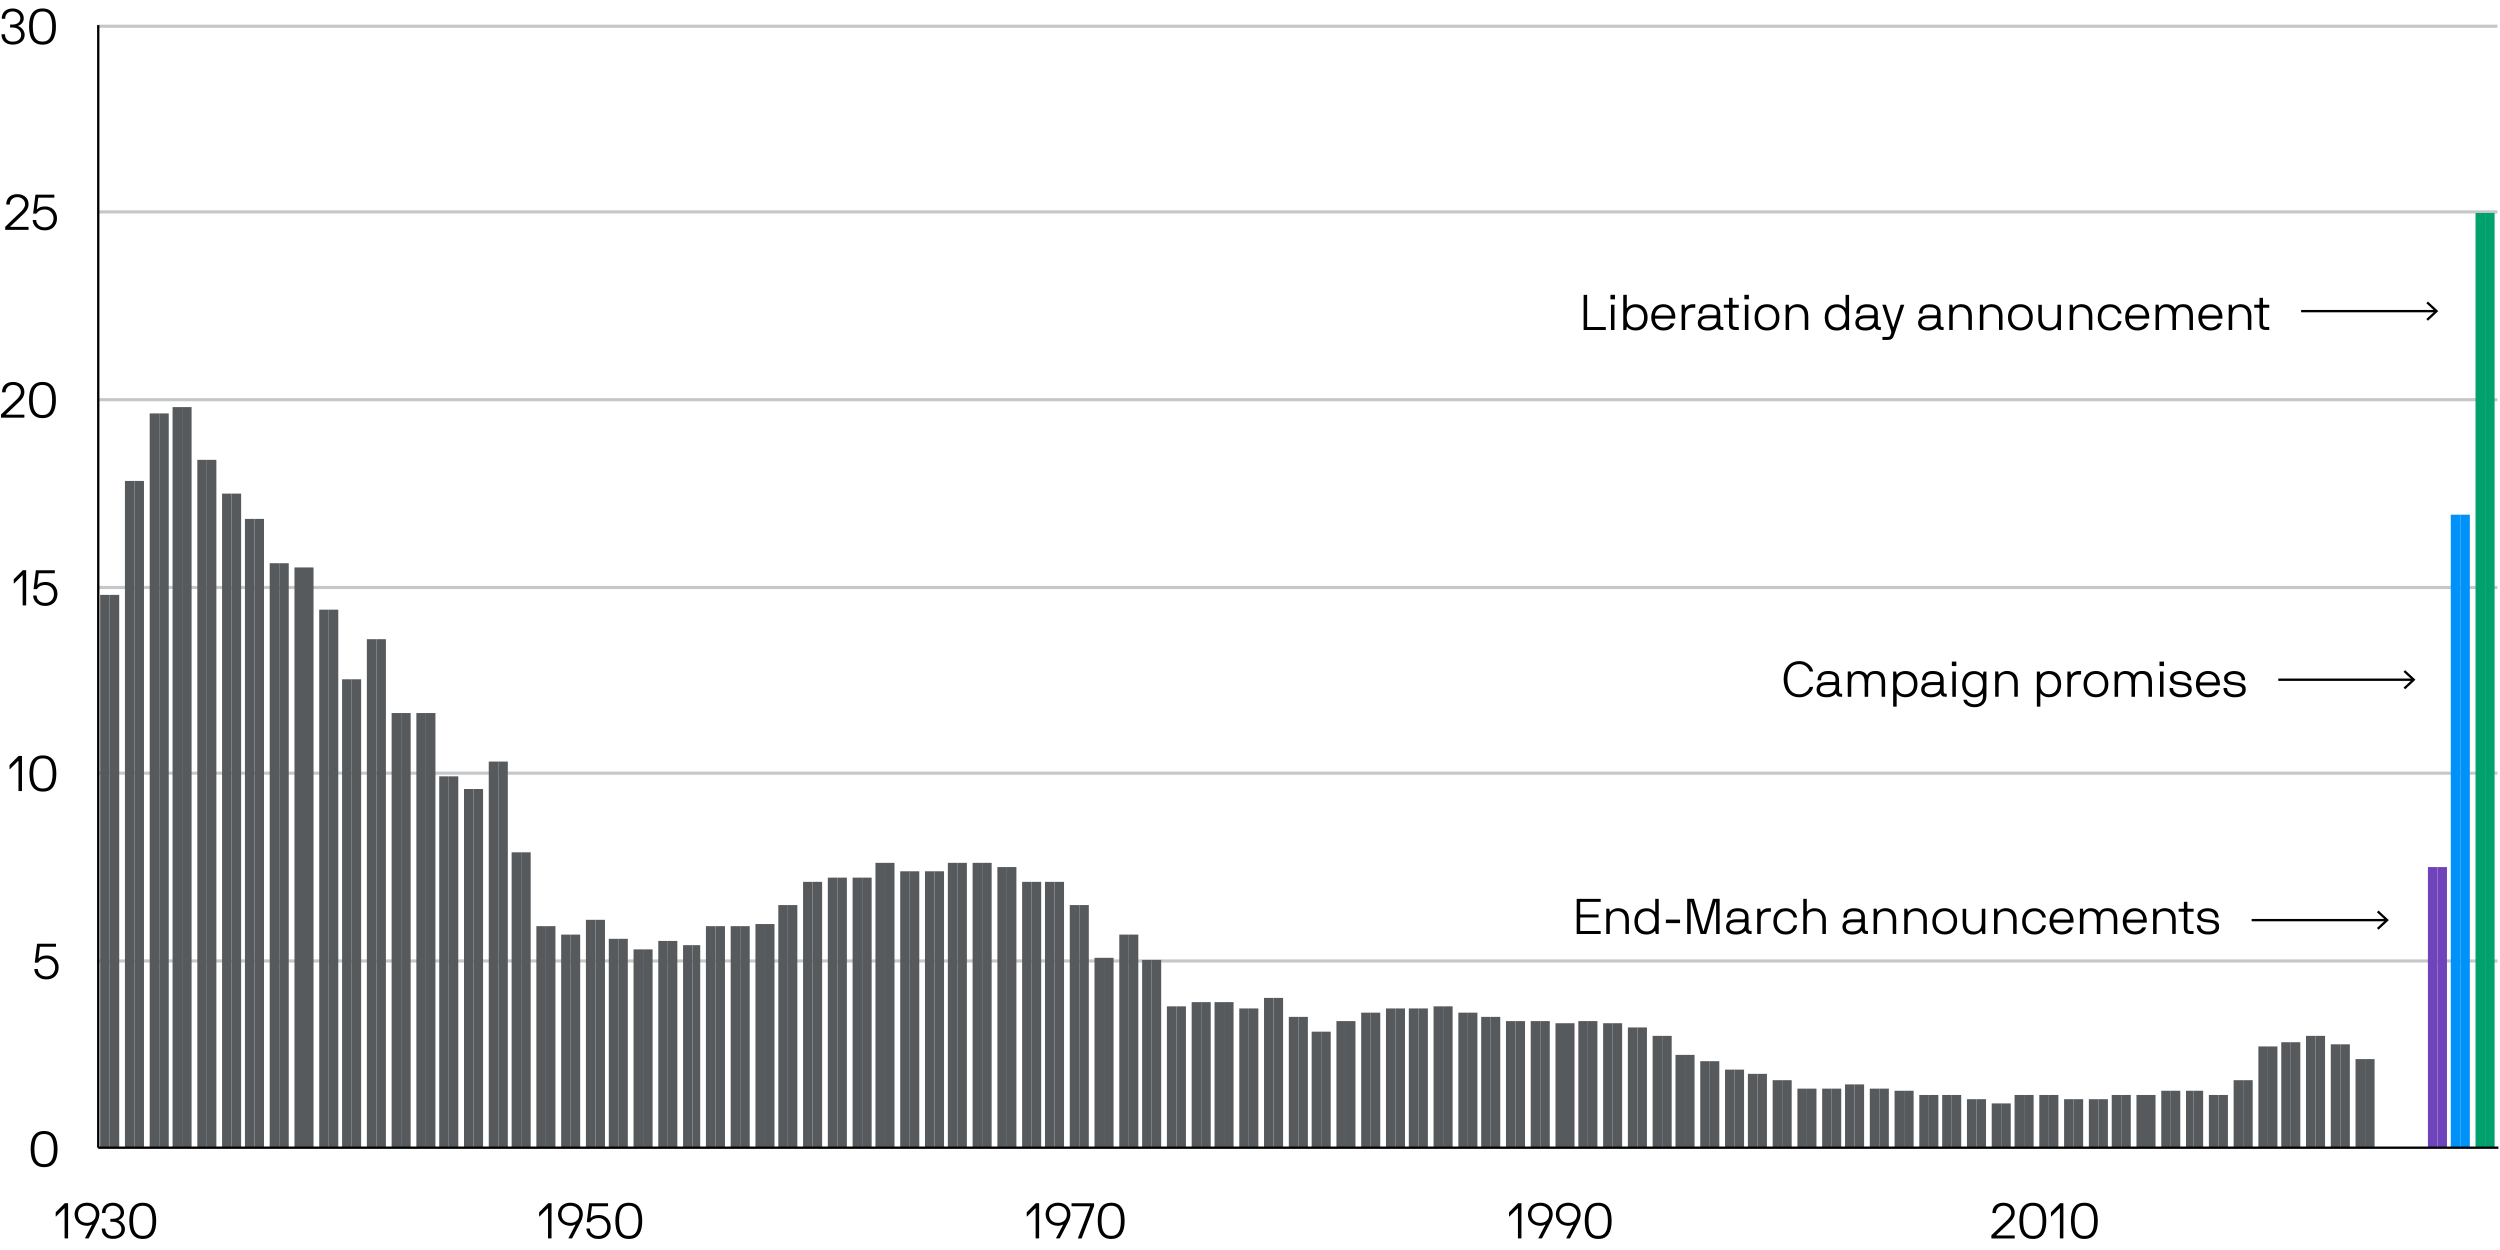 <?xml version="1.0" encoding="UTF-8"?><svg id="Layer_1" xmlns="http://www.w3.org/2000/svg" viewBox="0 0 800 400"><path d="M31.14,8.39h768.05M31.14,67.81h768.05M31.14,127.9h768.05M31.14,188h768.05M31.14,247.42h768.05M31.14,307.51h768.05" style="fill:none; stroke:#c5c7c9; stroke-linejoin:round;"/><rect x="776.93" y="277.46" width="3.05" height="89.8" style="fill:#6f44bb;"/><rect x="784.25" y="164.7" width="3.05" height="202.56" style="fill:#0092f9;"/><rect x="792.17" y="68.15" width="3.05" height="299.12" style="fill:#00a16d;"/><path d="M753.77,338.91h3.05v28.36h-3.05v-28.36ZM745.85,334.18h3.05v33.09h-3.05v-33.09ZM737.92,331.48h3.05v35.79h-3.05v-35.79ZM730,333.51h3.05v33.76h-3.05v-33.76ZM722.68,334.86h3.05v32.41h-3.05v-32.41ZM714.76,345.66h3.05v21.61h-3.05v-21.61ZM706.84,350.39h3.05v16.88h-3.05v-16.88ZM699.52,349.04h2.44v18.23h-2.44v-18.23ZM691.6,349.04h3.05v18.23h-3.05v-18.23ZM683.67,350.39h3.05v16.88h-3.05v-16.88ZM675.75,350.39h3.05v16.88h-3.05v-16.88ZM668.43,351.74h3.05v15.53h-3.05v-15.53ZM660.51,351.74h3.05v15.53h-3.05v-15.53ZM652.58,350.39h3.05v16.88h-3.05v-16.88ZM644.66,350.39h3.05v16.88h-3.05v-16.88ZM637.35,353.09h3.05v14.18h-3.05v-14.18ZM629.42,351.74h3.05v15.53h-3.05v-15.53ZM621.5,350.39h3.05v16.88h-3.05v-16.88ZM614.18,350.39h3.05v16.88h-3.05v-16.88ZM606.26,349.04h3.05v18.23h-3.05v-18.23ZM598.33,348.36h3.05v18.91h-3.05v-18.91ZM590.41,347.01h3.05v20.26h-3.05v-20.26ZM583.09,348.36h3.05v18.91h-3.05v-18.91ZM575.17,348.36h3.05v18.91h-3.05v-18.91ZM567.25,345.66h3.05v21.61h-3.05v-21.61ZM559.32,343.63h3.05v23.63h-3.05v-23.63ZM552.01,342.28h3.05v24.98h-3.05v-24.98ZM544.08,339.58h3.05v27.68h-3.05v-27.68ZM536.16,337.56h3.05v29.71h-3.05v-29.71ZM528.84,331.48h3.05v35.79h-3.05v-35.79ZM520.92,328.78h3.05v38.49h-3.05v-38.49ZM513,327.43h3.05v39.84h-3.05v-39.84ZM505.07,326.75h3.05v40.51h-3.05v-40.51ZM497.76,327.43h3.05v39.84h-3.05v-39.84ZM489.83,326.75h3.05v40.51h-3.05v-40.51ZM481.91,326.75h3.05v40.51h-3.05v-40.51ZM473.98,325.4h3.05v41.86h-3.05v-41.86ZM466.67,324.05h3.05v43.21h-3.05v-43.21ZM458.74,322.03h3.05v45.24h-3.05v-45.24ZM450.82,322.7h3.05v44.56h-3.05v-44.56ZM443.51,322.7h3.05v44.56h-3.05v-44.56ZM435.58,324.05h3.05v43.21h-3.05v-43.21ZM427.66,326.75h3.05v40.51h-3.05v-40.51ZM419.73,330.13h3.05v37.14h-3.05v-37.14ZM412.42,325.4h3.05v41.86h-3.05v-41.86ZM404.49,319.33h3.05v47.94h-3.05v-47.94ZM396.57,322.7h3.05v44.56h-3.05v-44.56ZM388.65,320.68h3.05v46.59h-3.05v-46.59ZM381.33,320.68h3.05v46.59h-3.05v-46.59ZM373.41,322.03h3.05v45.24h-3.05v-45.24ZM365.48,307.17h3.05v60.09h-3.05v-60.09ZM358.17,299.07h3.05v68.2h-3.05v-68.2ZM350.24,306.5h3.05v60.77h-3.05v-60.77ZM342.32,289.62h3.05v77.65h-3.05v-77.65ZM334.39,282.19h3.05v85.08h-3.05v-85.08ZM327.08,282.19h3.05v85.08h-3.05v-85.08ZM319.16,277.46h3.05v89.8h-3.05v-89.8ZM311.23,276.11h3.05v91.15h-3.05v-91.15ZM303.31,276.11h3.05v91.15h-3.05v-91.15ZM295.99,278.81h3.05v88.45h-3.05v-88.45ZM288.07,278.81h3.05v88.45h-3.05v-88.45ZM280.14,276.11h3.05v91.15h-3.05v-91.15ZM272.83,280.84h3.05v86.43h-3.05v-86.43ZM264.9,280.84h3.05v86.43h-3.05v-86.43ZM256.98,282.19h3.05v85.08h-3.05v-85.08ZM249.06,289.62h3.05v77.65h-3.05v-77.65ZM241.74,295.69h3.05v71.57h-3.05v-71.57ZM233.82,296.37h3.05v70.9h-3.05v-70.9ZM225.89,296.37h3.05v70.9h-3.05v-70.9ZM218.58,302.45h3.05v64.82h-3.05v-64.82ZM210.65,301.1h3.05v66.17h-3.05v-66.17ZM202.73,303.8h3.05v63.47h-3.05v-63.47ZM194.81,300.42h3.05v66.85h-3.05v-66.85ZM187.49,294.34h3.05v72.92h-3.05v-72.92ZM179.57,299.07h3.05v68.2h-3.05v-68.2ZM171.64,296.37h3.05v70.9h-3.05v-70.9ZM163.72,272.74h3.05v94.53h-3.05v-94.53ZM156.4,243.7h3.05v123.56h-3.05v-123.56ZM148.48,252.48h3.05v114.79h-3.05v-114.79ZM140.55,248.43h3.05v118.84h-3.05v-118.84ZM133.24,228.17h3.05v139.09h-3.05v-139.09ZM125.32,228.17h3.05v139.09h-3.05v-139.09ZM117.39,204.54h3.05v162.73h-3.05v-162.73ZM109.47,217.37h3.05v149.9h-3.05v-149.9ZM102.15,195.09h3.05v172.18h-3.05v-172.18ZM94.23,181.58h3.05v185.68h-3.05v-185.68ZM86.3,180.23h3.05v187.03h-3.05v-187.03ZM78.38,166.05h3.05v201.21h-3.05v-201.21ZM71.06,157.95h3.05v209.32h-3.05v-209.32ZM63.14,147.15h3.05v220.12h-3.05v-220.12ZM55.22,130.27h3.05v237h-3.05v-237ZM47.9,132.29h3.05v234.97h-3.05v-234.97ZM39.98,153.9h3.05v213.37h-3.05v-213.37ZM32.05,190.36h3.05v176.91h-3.05v-176.91Z" style="fill:#565a5d;"/><rect x="779.98" y="277.46" width="3.05" height="89.8" style="fill:#6f44bb;"/><rect x="787.3" y="164.7" width="3.05" height="202.56" style="fill:#0092f9;"/><rect x="795.22" y="68.15" width="3.05" height="299.12" style="fill:#00a16d;"/><path d="M756.82,338.91h3.05v28.36h-3.05v-28.36ZM748.9,334.18h3.05v33.09h-3.05v-33.09ZM740.97,331.48h3.05v35.79h-3.05v-35.79ZM733.05,333.51h3.05v33.76h-3.05v-33.76ZM725.73,334.86h3.05v32.41h-3.05v-32.41ZM717.81,345.66h3.05v21.61h-3.05v-21.61ZM709.88,350.39h3.05v16.88h-3.05v-16.88ZM701.96,349.04h3.05v18.23h-3.05v-18.23ZM694.64,349.04h3.05v18.23h-3.05v-18.23ZM686.72,350.39h3.05v16.88h-3.05v-16.88ZM678.8,350.39h3.05v16.88h-3.05v-16.88ZM671.48,351.74h3.05v15.53h-3.05v-15.53ZM663.56,351.74h3.05v15.53h-3.05v-15.53ZM655.63,350.39h3.05v16.88h-3.05v-16.88ZM647.71,350.39h3.05v16.88h-3.05v-16.88ZM640.39,353.09h3.05v14.18h-3.05v-14.18ZM632.47,351.74h3.05v15.53h-3.05v-15.53ZM624.54,350.39h3.05v16.88h-3.05v-16.88ZM617.23,350.39h3.05v16.88h-3.05v-16.88ZM609.31,349.04h3.05v18.23h-3.05v-18.23ZM601.38,348.36h3.05v18.91h-3.05v-18.91ZM593.46,347.01h3.05v20.26h-3.05v-20.26ZM586.14,348.36h3.05v18.91h-3.05v-18.91ZM578.22,348.36h3.05v18.91h-3.05v-18.91ZM570.29,345.66h3.05v21.61h-3.05v-21.61ZM562.37,343.63h3.05v23.63h-3.05v-23.63ZM555.05,342.28h3.05v24.98h-3.05v-24.98ZM547.13,339.58h3.05v27.68h-3.05v-27.68ZM539.21,337.56h3.05v29.71h-3.05v-29.71ZM531.89,331.48h3.05v35.79h-3.05v-35.79ZM523.97,328.78h3.05v38.49h-3.05v-38.49ZM516.04,327.43h3.05v39.84h-3.05v-39.84ZM508.12,326.75h3.05v40.51h-3.05v-40.51ZM500.8,327.43h3.05v39.84h-3.05v-39.84ZM492.88,326.75h3.05v40.51h-3.05v-40.51ZM484.96,326.75h3.05v40.51h-3.05v-40.51ZM477.03,325.4h3.05v41.86h-3.05v-41.86ZM469.72,324.05h3.05v43.21h-3.05v-43.21ZM461.79,322.03h3.05v45.24h-3.05v-45.24ZM453.87,322.7h3.05v44.56h-3.05v-44.56ZM446.55,322.7h3.05v44.56h-3.05v-44.56ZM438.63,324.05h3.05v43.21h-3.05v-43.21ZM430.7,326.75h3.05v40.51h-3.05v-40.51ZM422.78,330.13h3.05v37.14h-3.05v-37.14ZM415.47,325.4h3.05v41.86h-3.05v-41.86ZM407.54,319.33h3.05v47.94h-3.05v-47.94ZM399.62,322.7h3.05v44.56h-3.05v-44.56ZM391.69,320.68h3.05v46.59h-3.05v-46.59ZM384.38,320.68h3.05v46.59h-3.05v-46.59ZM376.45,322.03h3.05v45.24h-3.05v-45.24ZM368.53,307.17h3.05v60.09h-3.05v-60.09ZM361.21,299.07h3.05v68.2h-3.05v-68.2ZM353.29,306.5h3.05v60.77h-3.05v-60.77ZM345.37,289.62h3.05v77.65h-3.05v-77.65ZM337.44,282.19h3.05v85.08h-3.05v-85.08ZM330.13,282.19h3.05v85.08h-3.05v-85.08ZM322.2,277.46h3.05v89.8h-3.05v-89.8ZM314.28,276.11h3.05v91.15h-3.05v-91.15ZM306.35,276.11h3.05v91.15h-3.05v-91.15ZM299.04,278.81h3.05v88.45h-3.05v-88.45ZM291.12,278.81h3.05v88.45h-3.05v-88.45ZM283.19,276.11h3.05v91.15h-3.05v-91.15ZM275.88,280.84h3.05v86.43h-3.05v-86.43ZM267.95,280.84h3.05v86.43h-3.05v-86.43ZM260.03,282.19h3.05v85.08h-3.05v-85.08ZM252.1,289.62h3.05v77.65h-3.05v-77.65ZM244.79,295.69h3.05v71.57h-3.05v-71.57ZM236.86,296.37h3.05v70.9h-3.05v-70.9ZM228.94,296.37h3.05v70.9h-3.05v-70.9ZM221.63,302.45h2.44v64.82h-2.44v-64.82ZM213.7,301.1h3.05v66.17h-3.05v-66.17ZM205.78,303.8h3.05v63.47h-3.05v-63.47ZM197.85,300.42h3.05v66.85h-3.05v-66.85ZM190.54,294.34h3.05v72.92h-3.05v-72.92ZM182.61,299.07h3.05v68.2h-3.05v-68.2ZM174.69,296.37h3.05v70.9h-3.05v-70.9ZM166.77,272.74h3.05v94.53h-3.05v-94.53ZM159.45,243.7h3.05v123.56h-3.05v-123.56ZM151.53,252.48h3.05v114.79h-3.05v-114.79ZM143.6,248.43h3.05v118.84h-3.05v-118.84ZM136.29,228.17h3.05v139.09h-3.05v-139.09ZM128.36,228.17h3.05v139.09h-3.05v-139.09ZM120.44,204.54h3.05v162.73h-3.05v-162.73ZM112.51,217.37h3.05v149.9h-3.05v-149.9ZM105.2,195.09h3.05v172.18h-3.05v-172.18ZM97.28,181.58h3.05v185.68h-3.05v-185.68ZM89.35,180.23h3.05v187.03h-3.05v-187.03ZM81.43,166.05h3.05v201.21h-3.05v-201.21ZM74.11,157.95h3.05v209.32h-3.05v-209.32ZM66.19,147.15h3.05v220.12h-3.05v-220.12ZM58.26,130.27h3.05v237h-3.05v-237ZM50.95,132.29h3.05v234.97h-3.05v-234.97ZM43.02,153.9h3.05v213.37h-3.05v-213.37ZM35.1,190.36h3.05v176.91h-3.05v-176.91Z" style="fill:#565a5d;"/><line x1="31.44" y1="367.27" x2="31.44" y2="8.05" style="fill:none; stroke:#000; stroke-linejoin:round; stroke-width:.75px;"/><path d="M18.41,367.71c0,.83-.07,1.6-.22,2.31-.14.71-.38,1.32-.71,1.84-.33.52-.77.92-1.32,1.21-.55.29-1.23.43-2.04.43s-1.49-.14-2.04-.43c-.55-.29-.99-.69-1.33-1.21-.34-.52-.58-1.13-.72-1.84-.14-.71-.22-1.48-.22-2.31s.07-1.62.22-2.33.38-1.32.72-1.83.78-.91,1.33-1.2,1.23-.43,2.04-.43,1.49.14,2.04.43c.55.29.99.69,1.32,1.2s.57,1.12.71,1.83.22,1.49.22,2.33ZM17.21,367.71c0-1.6-.23-2.81-.7-3.62-.46-.81-1.26-1.22-2.39-1.22-.57,0-1.05.1-1.44.3-.4.2-.71.51-.96.91-.25.41-.42.91-.54,1.51-.11.6-.17,1.3-.17,2.1s.06,1.48.17,2.08.29,1.1.54,1.51c.25.41.56.72.96.93.39.21.87.31,1.44.31s1.04-.1,1.43-.31c.39-.21.71-.52.95-.93.25-.41.42-.91.54-1.51s.17-1.29.17-2.08Z"/><path d="M12.88,302.95s-.05,0-.07,0c-.03,0-.05.03-.06.09l-.43,3.52c-.01.05,0,.08.05.09.04,0,.07,0,.1-.02.15-.23.45-.44.9-.62.45-.18,1-.26,1.65-.26.54,0,1.04.1,1.5.29.45.19.85.46,1.18.79s.6.74.78,1.21c.19.47.28.98.28,1.52,0,.59-.1,1.12-.29,1.59-.19.47-.46.88-.8,1.22s-.75.59-1.23.78c-.48.18-1.01.27-1.58.27-.7,0-1.3-.11-1.79-.34-.49-.22-.89-.5-1.2-.83-.31-.33-.53-.68-.67-1.06-.14-.37-.21-.71-.21-1.02,0-.05.03-.08.08-.08h.96c.05,0,.08.03.08.08,0,.22.05.47.14.73.1.26.25.51.47.74.22.24.5.43.86.58.35.16.78.23,1.28.23.41,0,.78-.07,1.12-.21.34-.14.63-.33.88-.58.25-.25.44-.55.58-.91.14-.36.21-.75.21-1.19,0-.39-.07-.76-.21-1.11-.14-.35-.33-.65-.58-.9-.25-.26-.54-.46-.88-.61-.34-.15-.71-.22-1.12-.22-.58,0-1.08.1-1.52.3-.44.2-.8.51-1.09.95-.03.05-.07.08-.13.08h-.91c-.05,0-.08-.03-.08-.08l.72-5.89c.01-.05.05-.08.13-.08h5.86c.05,0,.08.03.08.08v.8c0,.05-.03.08-.08.08h-4.94Z"/><path d="M3.06,244.9c0-.07.03-.14.08-.19l2.74-2.74c.05-.05.09-.08.11-.08h.96c.05,0,.08.03.08.08v11.1c0,.05-.03.08-.08.08h-.96c-.05,0-.08-.03-.08-.08v-9.47s-.02-.07-.05-.08c-.03-.01-.06,0-.08.02l-2.59,2.59s-.05.03-.08.02c-.03-.01-.05-.03-.05-.06v-1.18Z"/><path d="M18.03,247.52c0,.83-.07,1.6-.22,2.31-.14.71-.38,1.32-.71,1.84-.33.52-.77.92-1.32,1.21-.55.29-1.23.43-2.04.43s-1.49-.14-2.04-.43c-.55-.29-.99-.69-1.33-1.21-.34-.52-.58-1.13-.72-1.84-.14-.71-.22-1.48-.22-2.31s.07-1.62.22-2.33.38-1.32.72-1.83.78-.91,1.33-1.2,1.23-.43,2.04-.43,1.49.14,2.04.43c.55.29.99.69,1.32,1.2s.57,1.12.71,1.83.22,1.49.22,2.33ZM16.83,247.52c0-1.6-.23-2.81-.7-3.62-.46-.81-1.26-1.22-2.39-1.22-.57,0-1.05.1-1.44.3-.4.2-.71.51-.96.91-.25.41-.42.91-.54,1.51-.11.6-.17,1.3-.17,2.1s.06,1.48.17,2.08.29,1.1.54,1.51c.25.41.56.72.96.93.39.21.87.31,1.44.31s1.04-.1,1.43-.31c.39-.21.71-.52.95-.93.25-.41.42-.91.54-1.51s.17-1.29.17-2.08Z"/><path d="M4.4,185.48c0-.07.03-.14.08-.19l2.74-2.74c.05-.05.09-.08.11-.08h.96c.05,0,.08.03.08.08v11.1c0,.05-.03.08-.08.08h-.96c-.05,0-.08-.03-.08-.08v-9.47s-.02-.07-.05-.08c-.03-.01-.06,0-.08.02l-2.59,2.59s-.05.03-.08.02c-.03-.01-.05-.03-.05-.06v-1.18Z"/><path d="M12.5,183.43s-.05,0-.07,0c-.03,0-.05.03-.06.09l-.43,3.52c-.01.05,0,.08.05.09.04,0,.07,0,.1-.02.15-.23.45-.44.9-.62.45-.18,1-.26,1.65-.26.54,0,1.04.1,1.5.29.45.19.85.46,1.18.79s.6.74.78,1.21c.19.47.28.98.28,1.52,0,.59-.1,1.12-.29,1.59-.19.47-.46.88-.8,1.22-.34.34-.75.59-1.23.78-.48.18-1.01.27-1.58.27-.7,0-1.3-.11-1.79-.34-.49-.22-.89-.5-1.2-.83s-.53-.68-.67-1.06c-.14-.37-.21-.71-.21-1.02,0-.05.03-.08.08-.08h.96c.05,0,.08.03.08.08,0,.22.05.47.14.73.1.26.25.51.47.74.22.23.5.43.86.58.35.15.78.23,1.28.23.41,0,.78-.07,1.12-.21.34-.14.63-.33.88-.58.25-.25.44-.55.58-.91.14-.36.21-.75.21-1.19,0-.39-.07-.77-.21-1.11-.14-.35-.33-.65-.58-.9-.25-.26-.54-.46-.88-.61-.34-.15-.71-.22-1.12-.22-.58,0-1.08.1-1.52.3-.44.2-.8.51-1.09.95-.03.05-.07.08-.13.08h-.91c-.05,0-.08-.03-.08-.08l.72-5.89c.01-.05.05-.08.13-.08h5.86c.05,0,.08.03.08.08v.8c0,.05-.03.08-.08.08h-4.94Z"/><path d="M.66,125.47c0-.54.09-1.02.28-1.43.19-.41.44-.75.76-1.02.32-.27.69-.47,1.12-.6.43-.13.88-.2,1.36-.2.58,0,1.09.08,1.54.25.45.17.83.39,1.14.68.31.29.54.63.7,1.02.16.4.24.82.24,1.28,0,.38-.06.74-.18,1.06-.12.33-.27.62-.45.9-.18.27-.38.52-.58.74-.21.22-.41.41-.6.58l-4.03,3.81s-.04.06-.02.1c.02.03.04.05.07.05h5.71c.05,0,.08.03.08.08v.8c0,.05-.03.08-.08.08H.4c-.05,0-.08-.03-.08-.08v-.88s0-.04.02-.06c.02-.02.03-.03.06-.06l4.74-4.54c.12-.11.26-.25.44-.42s.35-.38.51-.61.3-.47.42-.74c.11-.26.17-.53.17-.81,0-.25-.05-.5-.14-.77-.1-.27-.25-.51-.45-.74-.2-.22-.46-.41-.78-.55-.31-.14-.69-.22-1.13-.22-.32,0-.62.05-.91.16-.29.11-.54.26-.76.46-.22.2-.39.44-.53.72-.13.28-.2.6-.2.95,0,.05-.03.08-.08.08h-.96c-.05,0-.08-.03-.08-.08Z"/><path d="M17.89,128.01c0,.83-.07,1.6-.22,2.31s-.38,1.32-.71,1.84c-.33.52-.77.92-1.32,1.21-.55.29-1.23.43-2.04.43s-1.49-.14-2.04-.43-.99-.69-1.33-1.21c-.34-.52-.58-1.13-.72-1.84s-.22-1.48-.22-2.31.07-1.62.22-2.33.38-1.32.72-1.83.78-.91,1.33-1.2c.55-.29,1.23-.43,2.04-.43s1.49.14,2.04.43c.55.29.99.69,1.32,1.2s.57,1.12.71,1.83.22,1.49.22,2.33ZM16.69,128.01c0-1.6-.23-2.81-.7-3.62-.46-.81-1.26-1.22-2.39-1.22-.57,0-1.05.1-1.44.3-.4.2-.71.51-.96.91-.25.41-.42.91-.54,1.51s-.17,1.3-.17,2.1.06,1.48.17,2.08c.11.6.29,1.1.54,1.51.25.41.56.72.96.93.39.21.87.31,1.44.31s1.04-.1,1.43-.31c.39-.21.71-.52.95-.93s.42-.91.54-1.51c.11-.6.17-1.29.17-2.08Z"/><path d="M2,65.38c0-.54.09-1.02.28-1.43.19-.41.44-.75.76-1.02.32-.27.69-.47,1.12-.6.43-.13.88-.2,1.36-.2.58,0,1.09.08,1.54.25.45.17.83.39,1.14.68.31.29.54.63.7,1.02.16.4.24.82.24,1.28,0,.38-.06.74-.18,1.06-.12.33-.27.62-.45.9-.18.27-.38.52-.58.74-.21.22-.41.41-.6.58l-4.03,3.81s-.04.06-.02.1c.02.03.04.05.07.05h5.71c.05,0,.08.03.08.08v.8c0,.05-.03.08-.08.08H1.75c-.05,0-.08-.03-.08-.08v-.88s0-.04.02-.06c.02-.02.03-.03.06-.06l4.74-4.54c.12-.11.26-.25.44-.42s.35-.38.51-.61.3-.47.42-.74c.11-.26.17-.53.17-.81,0-.25-.05-.5-.14-.77-.1-.27-.25-.51-.45-.74-.2-.22-.46-.41-.78-.55-.31-.14-.69-.22-1.13-.22-.32,0-.62.05-.91.16-.29.11-.54.26-.76.46-.22.2-.39.44-.53.72-.13.28-.2.6-.2.95,0,.05-.03.08-.08.08h-.96c-.05,0-.08-.03-.08-.08Z"/><path d="M12.36,63.25s-.05,0-.07,0c-.03,0-.05.03-.06.09l-.43,3.52c-.01.05,0,.08.05.09.04,0,.07,0,.1-.02.15-.23.45-.44.9-.62.45-.18,1-.26,1.65-.26.54,0,1.04.1,1.5.29.45.19.85.46,1.18.79s.6.74.78,1.21c.19.47.28.98.28,1.52,0,.59-.1,1.12-.29,1.59-.19.47-.46.88-.8,1.22-.34.34-.75.59-1.23.78-.48.18-1.01.27-1.58.27-.7,0-1.3-.11-1.79-.34-.49-.22-.89-.5-1.2-.83s-.53-.68-.67-1.06c-.14-.37-.21-.71-.21-1.02,0-.05.03-.08.08-.08h.96c.05,0,.08.03.08.08,0,.22.05.47.14.73.1.26.25.51.47.74.22.23.5.43.86.58.35.15.78.23,1.28.23.41,0,.78-.07,1.12-.21.34-.14.63-.33.88-.58.25-.25.44-.55.58-.91.14-.36.21-.75.21-1.19,0-.39-.07-.77-.21-1.11-.14-.35-.33-.65-.58-.9-.25-.26-.54-.46-.88-.61-.34-.15-.71-.22-1.12-.22-.58,0-1.08.1-1.52.3-.44.2-.8.51-1.09.95-.03.05-.07.08-.13.08h-.91c-.05,0-.08-.03-.08-.08l.72-5.89c.01-.05.05-.08.13-.08h5.86c.05,0,.08.03.08.08v.8c0,.05-.03.08-.08.08h-4.94Z"/><path d="M.55,5.96c0-.55.1-1.04.29-1.45s.45-.75.77-1.02c.32-.27.69-.46,1.11-.59s.87-.19,1.34-.19c.52,0,1,.08,1.43.25.43.17.81.39,1.12.67s.56.62.73,1c.17.38.26.79.26,1.23,0,.41-.08.75-.23,1.05-.15.29-.33.53-.52.72s-.38.33-.57.42c-.19.1-.31.15-.38.16-.04.01-.07.03-.07.07,0,.04.02.07.07.09.13.04.3.14.53.28.22.14.44.33.66.56s.4.51.56.83c.16.33.24.7.24,1.11,0,.44-.08.85-.25,1.22-.17.38-.41.71-.74.99-.33.28-.73.51-1.2.67-.48.17-1.02.25-1.63.25-.56,0-1.06-.08-1.5-.23-.44-.15-.82-.38-1.13-.66-.31-.29-.55-.63-.71-1.03-.17-.4-.25-.84-.25-1.32,0-.05.03-.08.08-.08h.96c.05,0,.08.03.08.08,0,.67.21,1.22.63,1.65.42.43,1.04.64,1.84.64s1.45-.19,1.95-.58.75-.92.75-1.6c0-.35-.07-.67-.22-.96s-.34-.53-.58-.74c-.24-.2-.52-.36-.85-.47-.33-.11-.68-.17-1.06-.17h-.75c-.05,0-.08-.03-.08-.08v-.8c0-.05.03-.08.08-.08h.75c.73,0,1.31-.18,1.77-.53.45-.35.68-.84.68-1.47,0-.29-.06-.56-.18-.82-.12-.26-.28-.49-.5-.7s-.47-.37-.78-.49c-.3-.12-.64-.18-1-.18-.33,0-.64.05-.93.14-.29.1-.54.24-.76.42-.22.19-.39.42-.51.71s-.18.62-.18,1.01c0,.05-.03.08-.08.08h-.96c-.05,0-.08-.03-.08-.08Z"/><path d="M17.9,8.5c0,.83-.07,1.6-.22,2.31s-.38,1.32-.71,1.84c-.33.52-.77.92-1.32,1.21-.55.29-1.23.43-2.04.43s-1.49-.14-2.04-.43-.99-.69-1.33-1.21c-.34-.52-.58-1.13-.72-1.84s-.22-1.48-.22-2.31.07-1.62.22-2.33.38-1.32.72-1.83.78-.91,1.33-1.2c.55-.29,1.23-.43,2.04-.43s1.49.14,2.04.43c.55.29.99.69,1.32,1.2s.57,1.12.71,1.83.22,1.49.22,2.33ZM16.7,8.5c0-1.6-.23-2.81-.7-3.62-.46-.81-1.26-1.22-2.39-1.22-.57,0-1.05.1-1.44.3-.4.2-.71.51-.96.91-.25.41-.42.91-.54,1.51s-.17,1.3-.17,2.1.06,1.48.17,2.08c.11.6.29,1.1.54,1.51.25.41.56.72.96.93.39.21.87.31,1.44.31s1.04-.1,1.43-.31c.39-.21.71-.52.95-.93s.42-.91.54-1.51c.11-.6.17-1.29.17-2.08Z"/><path d="M17.82,388.04c0-.07.03-.14.08-.19l2.74-2.74c.05-.05.09-.08.11-.08h.96c.05,0,.08.03.08.08v11.1c0,.05-.03.08-.08.08h-.96c-.05,0-.08-.03-.08-.08v-9.47s-.02-.07-.05-.08c-.03-.01-.06,0-.08.02l-2.59,2.59s-.05.03-.08.02c-.03-.01-.05-.03-.05-.06v-1.18Z"/><path d="M29.42,391.98s.02-.06,0-.09c-.03-.03-.07-.02-.12,0-.1.06-.28.14-.55.23s-.57.14-.9.14c-.58,0-1.11-.09-1.6-.27-.49-.18-.91-.43-1.26-.76-.35-.33-.63-.72-.82-1.18-.2-.46-.3-.96-.3-1.5,0-.49.09-.96.27-1.41.18-.45.44-.84.78-1.18s.76-.6,1.25-.8c.49-.2,1.05-.3,1.68-.3s1.17.1,1.66.3.91.46,1.25.8.6.73.78,1.18c.18.45.26.92.26,1.41,0,.28-.05.64-.15,1.09-.1.45-.31.97-.62,1.55l-2.62,5.02c-.03.05-.07.08-.13.08h-1.01c-.07,0-.1-.03-.06-.1l2.22-4.22ZM24.97,388.56c0,.38.06.74.18,1.07s.3.62.54.87c.24.25.54.45.9.59s.77.22,1.24.22.88-.07,1.23-.22.65-.34.89-.59c.24-.25.42-.54.54-.87.12-.33.18-.69.18-1.07s-.06-.74-.18-1.07c-.12-.33-.3-.62-.54-.86-.24-.25-.54-.44-.89-.58s-.76-.21-1.23-.21-.88.07-1.24.21-.66.33-.9.58c-.24.25-.42.53-.54.86-.12.33-.18.69-.18,1.07Z"/><path d="M32.64,388.12c0-.55.1-1.04.29-1.45.19-.41.45-.75.77-1.02s.69-.46,1.11-.59c.42-.13.87-.19,1.34-.19.52,0,1,.08,1.43.25.43.17.81.39,1.12.67s.56.62.73,1c.17.38.26.79.26,1.23,0,.41-.08.75-.23,1.05-.15.29-.33.53-.52.72s-.38.33-.57.42-.31.15-.38.16c-.04.01-.07.04-.07.07s.02.07.07.09c.13.04.3.14.53.28.22.14.44.33.66.56s.4.51.56.83c.16.33.24.7.24,1.11,0,.44-.08.84-.25,1.22s-.41.71-.74.99c-.33.28-.73.51-1.2.67-.48.17-1.02.25-1.63.25-.56,0-1.06-.08-1.5-.23-.44-.15-.82-.38-1.13-.66s-.55-.63-.71-1.03c-.17-.4-.25-.84-.25-1.32,0-.05.03-.08.08-.08h.96c.05,0,.08.03.08.08,0,.67.21,1.22.63,1.65.42.43,1.04.64,1.84.64s1.45-.19,1.95-.58.75-.92.75-1.6c0-.35-.07-.67-.22-.96-.14-.29-.34-.53-.58-.74-.24-.2-.52-.36-.85-.47-.33-.11-.68-.17-1.06-.17h-.75c-.05,0-.08-.03-.08-.08v-.8c0-.05.03-.08.08-.08h.75c.73,0,1.31-.18,1.77-.53.45-.35.68-.84.68-1.47,0-.29-.06-.56-.18-.82-.12-.26-.28-.49-.5-.7-.21-.2-.47-.37-.78-.49-.3-.12-.64-.18-1-.18-.33,0-.64.05-.93.14-.29.1-.54.24-.76.42-.22.19-.39.42-.51.71-.12.29-.18.62-.18,1.01,0,.05-.03.08-.08.08h-.96c-.05,0-.08-.03-.08-.08Z"/><path d="M49.98,390.67c0,.83-.07,1.6-.22,2.31-.14.71-.38,1.32-.71,1.84-.33.52-.77.92-1.32,1.21-.55.29-1.23.43-2.04.43s-1.49-.14-2.04-.43c-.55-.29-.99-.69-1.33-1.21-.34-.52-.58-1.13-.72-1.84-.14-.71-.22-1.48-.22-2.31s.07-1.62.22-2.33.38-1.32.72-1.83.78-.91,1.33-1.2,1.23-.43,2.04-.43,1.49.14,2.04.43c.55.29.99.69,1.32,1.2s.57,1.12.71,1.83.22,1.49.22,2.33ZM48.78,390.67c0-1.6-.23-2.81-.7-3.62-.46-.81-1.26-1.22-2.39-1.22-.57,0-1.05.1-1.44.3-.4.2-.71.51-.96.91-.25.41-.42.91-.54,1.51-.11.6-.17,1.3-.17,2.1s.06,1.48.17,2.08.29,1.1.54,1.51c.25.41.56.72.96.93.39.21.87.31,1.44.31s1.04-.1,1.43-.31c.39-.21.71-.52.95-.93.25-.41.42-.91.54-1.51s.17-1.29.17-2.08Z"/><path d="M172.52,388.04c0-.07.03-.14.08-.19l2.74-2.74c.05-.05.09-.08.11-.08h.96c.05,0,.08.03.08.08v11.1c0,.05-.03.08-.08.08h-.96c-.05,0-.08-.03-.08-.08v-9.47s-.02-.07-.05-.08c-.03-.01-.06,0-.08.02l-2.59,2.59s-.05.03-.08.02c-.03-.01-.05-.03-.05-.06v-1.18Z"/><path d="M184.12,391.98s.02-.06,0-.09c-.03-.03-.07-.02-.12,0-.1.06-.28.14-.55.23s-.57.14-.9.14c-.58,0-1.11-.09-1.6-.27-.49-.18-.91-.43-1.26-.76-.35-.33-.63-.72-.82-1.18-.2-.46-.3-.96-.3-1.5,0-.49.09-.96.27-1.41.18-.45.44-.84.78-1.18s.76-.6,1.25-.8c.49-.2,1.05-.3,1.68-.3s1.17.1,1.66.3.91.46,1.25.8.6.73.78,1.18c.18.45.26.92.26,1.41,0,.28-.05.64-.15,1.09-.1.45-.31.97-.62,1.55l-2.62,5.02c-.03.05-.07.08-.13.08h-1.01c-.07,0-.1-.03-.06-.1l2.22-4.22ZM179.67,388.56c0,.38.06.74.18,1.07s.3.62.54.87c.24.25.54.45.9.59s.77.22,1.24.22.88-.07,1.23-.22.65-.34.89-.59c.24-.25.42-.54.54-.87.12-.33.18-.69.18-1.07s-.06-.74-.18-1.07c-.12-.33-.3-.62-.54-.86-.24-.25-.54-.44-.89-.58s-.76-.21-1.23-.21-.88.07-1.24.21-.66.33-.9.58c-.24.25-.42.53-.54.86-.12.33-.18.69-.18,1.07Z"/><path d="M189.54,386s-.05,0-.07,0c-.03,0-.05.03-.06.09l-.43,3.52c-.01.05,0,.08.05.09.04,0,.07,0,.1-.02.15-.23.45-.44.9-.62.45-.18,1-.26,1.65-.26.54,0,1.04.1,1.5.29.45.19.85.46,1.18.79s.6.74.78,1.21c.19.47.28.98.28,1.52,0,.59-.1,1.12-.29,1.59-.19.47-.46.88-.8,1.22s-.75.59-1.23.78c-.48.18-1.01.27-1.58.27-.7,0-1.3-.11-1.79-.34-.49-.22-.89-.5-1.2-.83-.31-.33-.53-.68-.67-1.06-.14-.37-.21-.71-.21-1.02,0-.05.03-.08.08-.08h.96c.05,0,.08.03.08.08,0,.22.05.47.14.73.1.26.25.51.47.74.22.24.5.43.86.58.35.16.78.23,1.28.23.41,0,.78-.07,1.12-.21.34-.14.63-.33.88-.58.25-.25.44-.55.58-.91.14-.36.21-.75.21-1.19,0-.39-.07-.76-.21-1.11-.14-.35-.33-.65-.58-.9-.25-.26-.54-.46-.88-.61-.34-.15-.71-.22-1.12-.22-.58,0-1.08.1-1.52.3-.44.2-.8.51-1.09.95-.03.05-.07.08-.13.08h-.91c-.05,0-.08-.03-.08-.08l.72-5.89c.01-.05.05-.08.13-.08h5.86c.05,0,.08.03.08.08v.8c0,.05-.03.08-.08.08h-4.94Z"/><path d="M205.51,390.67c0,.83-.07,1.6-.22,2.31-.14.71-.38,1.32-.71,1.84-.33.52-.77.92-1.32,1.21-.55.29-1.23.43-2.04.43s-1.49-.14-2.04-.43c-.55-.29-.99-.69-1.33-1.21-.34-.52-.58-1.13-.72-1.84-.14-.71-.22-1.48-.22-2.31s.07-1.62.22-2.33.38-1.32.72-1.83.78-.91,1.33-1.2,1.23-.43,2.04-.43,1.49.14,2.04.43c.55.29.99.69,1.32,1.2s.57,1.12.71,1.83.22,1.49.22,2.33ZM204.31,390.67c0-1.6-.23-2.81-.7-3.62-.46-.81-1.26-1.22-2.39-1.22-.57,0-1.05.1-1.44.3-.4.2-.71.51-.96.91-.25.41-.42.91-.54,1.51-.11.6-.17,1.3-.17,2.1s.06,1.48.17,2.08.29,1.1.54,1.51c.25.41.56.72.96.93.39.21.87.31,1.44.31s1.04-.1,1.43-.31c.39-.21.71-.52.95-.93.25-.41.42-.91.54-1.51s.17-1.29.17-2.08Z"/><path d="M328.55,388.04c0-.07.03-.14.08-.19l2.74-2.74c.05-.05.09-.08.11-.08h.96c.05,0,.08.03.08.08v11.1c0,.05-.03.08-.08.08h-.96c-.05,0-.08-.03-.08-.08v-9.47s-.02-.07-.05-.08c-.03-.01-.06,0-.08.02l-2.59,2.59s-.05.03-.08.02c-.03-.01-.05-.03-.05-.06v-1.18Z"/><path d="M340.15,391.98s.02-.06,0-.09c-.03-.03-.07-.02-.12,0-.1.06-.28.14-.55.23s-.57.14-.9.14c-.58,0-1.11-.09-1.6-.27-.49-.18-.91-.43-1.26-.76-.35-.33-.63-.72-.82-1.18-.2-.46-.3-.96-.3-1.5,0-.49.09-.96.27-1.41.18-.45.44-.84.78-1.18s.76-.6,1.25-.8c.49-.2,1.05-.3,1.68-.3s1.17.1,1.66.3.91.46,1.25.8.6.73.78,1.18c.18.45.26.92.26,1.41,0,.28-.05.64-.15,1.09-.1.45-.31.97-.62,1.55l-2.62,5.02c-.03.05-.07.08-.13.08h-1.01c-.07,0-.1-.03-.06-.1l2.22-4.22ZM335.7,388.56c0,.38.06.74.18,1.07s.3.62.54.87c.24.25.54.45.9.59s.77.22,1.24.22.88-.07,1.23-.22.65-.34.89-.59c.24-.25.42-.54.54-.87.12-.33.18-.69.18-1.07s-.06-.74-.18-1.07c-.12-.33-.3-.62-.54-.86-.24-.25-.54-.44-.89-.58s-.76-.21-1.23-.21-.88.07-1.24.21-.66.33-.9.58c-.24.25-.42.53-.54.86-.12.33-.18.69-.18,1.07Z"/><path d="M350.09,385.79c0,.08,0,.14,0,.18,0,.03-.02.07-.04.11l-3.89,10.14c-.02.05-.05.08-.1.08h-1.07c-.06,0-.09-.03-.06-.08l3.89-10.14c.02-.05,0-.08-.06-.08h-5.79c-.05,0-.08-.03-.08-.08v-.8c0-.05.03-.08.08-.08h7.06c.05,0,.08.03.08.08v.67Z"/><path d="M359.88,390.67c0,.83-.07,1.6-.22,2.31-.14.71-.38,1.32-.71,1.84-.33.52-.77.92-1.32,1.21-.55.29-1.23.43-2.04.43s-1.49-.14-2.04-.43c-.55-.29-.99-.69-1.33-1.21-.34-.52-.58-1.13-.72-1.84-.14-.71-.22-1.48-.22-2.31s.07-1.62.22-2.33.38-1.32.72-1.83.78-.91,1.33-1.2,1.23-.43,2.04-.43,1.49.14,2.04.43c.55.29.99.69,1.32,1.2s.57,1.12.71,1.83.22,1.49.22,2.33ZM358.68,390.67c0-1.6-.23-2.81-.7-3.62-.46-.81-1.26-1.22-2.39-1.22-.57,0-1.05.1-1.44.3-.4.2-.71.51-.96.91-.25.41-.42.91-.54,1.51-.11.6-.17,1.3-.17,2.1s.06,1.48.17,2.08.29,1.1.54,1.51c.25.41.56.72.96.93.39.21.87.31,1.44.31s1.04-.1,1.43-.31c.39-.21.71-.52.95-.93.25-.41.42-.91.54-1.51s.17-1.29.17-2.08Z"/><path d="M482.89,388.04c0-.07.03-.14.08-.19l2.74-2.74c.05-.05.09-.08.11-.08h.96c.05,0,.08.03.08.08v11.1c0,.05-.03.08-.08.08h-.96c-.05,0-.08-.03-.08-.08v-9.47s-.02-.07-.05-.08-.06,0-.08.02l-2.59,2.59s-.05.03-.08.02-.05-.03-.05-.06v-1.18Z"/><path d="M494.49,391.98s.02-.06,0-.09c-.03-.03-.07-.02-.12,0-.1.06-.28.14-.55.23s-.57.14-.9.14c-.58,0-1.11-.09-1.6-.27-.49-.18-.91-.43-1.26-.76-.35-.33-.63-.72-.82-1.18-.2-.46-.3-.96-.3-1.5,0-.49.09-.96.27-1.41.18-.45.44-.84.78-1.18.34-.34.76-.6,1.25-.8.49-.2,1.05-.3,1.68-.3s1.17.1,1.66.3.91.46,1.25.8.6.73.78,1.18c.18.45.26.92.26,1.41,0,.28-.05.64-.15,1.09-.1.45-.31.97-.62,1.55l-2.62,5.02c-.03.05-.08.08-.13.08h-1.01c-.07,0-.1-.03-.06-.1l2.22-4.22ZM490.04,388.56c0,.38.06.74.18,1.07.12.33.3.62.54.87s.54.45.9.59c.36.14.77.22,1.24.22s.88-.07,1.23-.22c.35-.14.65-.34.89-.59s.42-.54.54-.87.18-.69.18-1.07-.06-.74-.18-1.07c-.12-.33-.3-.62-.54-.86s-.54-.44-.89-.58c-.35-.14-.76-.21-1.23-.21s-.88.07-1.24.21c-.36.14-.66.33-.9.58s-.42.53-.54.86c-.12.33-.18.69-.18,1.07Z"/><path d="M503.42,391.98s.02-.06,0-.09c-.03-.03-.07-.02-.12,0-.1.06-.28.14-.55.23s-.57.14-.9.14c-.58,0-1.11-.09-1.6-.27-.49-.18-.91-.43-1.26-.76-.35-.33-.63-.72-.82-1.18-.2-.46-.3-.96-.3-1.5,0-.49.09-.96.27-1.41.18-.45.44-.84.78-1.18.34-.34.76-.6,1.25-.8.49-.2,1.05-.3,1.68-.3s1.17.1,1.66.3.91.46,1.25.8.6.73.78,1.18c.18.45.26.92.26,1.41,0,.28-.05.64-.15,1.09-.1.45-.31.97-.62,1.55l-2.62,5.02c-.03.05-.08.08-.13.08h-1.01c-.07,0-.1-.03-.06-.1l2.22-4.22ZM498.97,388.56c0,.38.06.74.18,1.07.12.33.3.62.54.87s.54.45.9.59c.36.14.77.22,1.24.22s.88-.07,1.23-.22c.35-.14.65-.34.89-.59s.42-.54.54-.87.18-.69.18-1.07-.06-.74-.18-1.07c-.12-.33-.3-.62-.54-.86s-.54-.44-.89-.58c-.35-.14-.76-.21-1.23-.21s-.88.07-1.24.21c-.36.14-.66.33-.9.58s-.42.53-.54.86c-.12.33-.18.69-.18,1.07Z"/><path d="M515.72,390.67c0,.83-.07,1.6-.22,2.31-.14.71-.38,1.32-.71,1.84-.33.52-.77.92-1.32,1.21-.55.29-1.23.43-2.04.43s-1.49-.14-2.04-.43c-.55-.29-.99-.69-1.33-1.21-.34-.52-.58-1.13-.72-1.84-.14-.71-.22-1.48-.22-2.31s.07-1.62.22-2.33c.14-.71.38-1.32.72-1.83s.78-.91,1.33-1.2c.55-.29,1.23-.43,2.04-.43s1.49.14,2.04.43c.55.29.99.69,1.32,1.2.33.51.57,1.12.71,1.83.14.71.22,1.49.22,2.33ZM514.52,390.67c0-1.6-.23-2.81-.7-3.62s-1.26-1.22-2.39-1.22c-.57,0-1.04.1-1.44.3-.39.2-.71.51-.96.91-.25.41-.42.91-.54,1.51-.11.6-.17,1.3-.17,2.1s.06,1.48.17,2.08.29,1.1.54,1.51c.25.41.57.72.96.93s.87.31,1.44.31,1.04-.1,1.43-.31c.39-.21.71-.52.95-.93.25-.41.42-.91.54-1.51.11-.6.17-1.29.17-2.08Z"/><path d="M637.57,388.12c0-.54.09-1.02.28-1.43.19-.41.44-.75.76-1.02.32-.27.69-.47,1.12-.6.43-.13.88-.2,1.36-.2.58,0,1.09.08,1.54.25s.83.39,1.14.68.54.63.7,1.02.24.82.24,1.28c0,.38-.06.74-.18,1.06-.12.33-.27.62-.45.9-.18.27-.38.52-.58.74s-.41.41-.6.58l-4.03,3.81s-.04.06-.02.1c.02.03.04.05.07.05h5.71c.05,0,.08.03.08.08v.8c0,.05-.03.08-.08.08h-7.31c-.05,0-.08-.03-.08-.08v-.88s0-.04.02-.06l.06-.06,4.74-4.54c.12-.11.26-.25.44-.42s.35-.38.51-.61c.17-.23.3-.47.42-.74s.17-.53.17-.81c0-.25-.05-.5-.14-.77-.1-.27-.25-.51-.45-.74-.2-.22-.46-.41-.78-.55-.31-.14-.69-.22-1.13-.22-.32,0-.62.05-.91.16s-.54.26-.76.46-.39.44-.53.72c-.13.28-.2.6-.2.95,0,.05-.03.08-.08.08h-.96c-.05,0-.08-.03-.08-.08Z"/><path d="M654.81,390.67c0,.83-.07,1.6-.22,2.31-.14.71-.38,1.32-.71,1.84-.33.52-.77.92-1.32,1.21-.55.29-1.23.43-2.04.43s-1.49-.14-2.04-.43c-.55-.29-.99-.69-1.33-1.21-.34-.52-.58-1.13-.72-1.84-.14-.71-.22-1.48-.22-2.31s.07-1.62.22-2.33c.14-.71.38-1.32.72-1.83s.78-.91,1.33-1.2c.55-.29,1.23-.43,2.04-.43s1.49.14,2.04.43c.55.29.99.69,1.32,1.2.33.51.57,1.12.71,1.83.14.71.22,1.49.22,2.33ZM653.61,390.67c0-1.6-.23-2.81-.7-3.62s-1.26-1.22-2.39-1.22c-.57,0-1.04.1-1.44.3-.39.2-.71.51-.96.91-.25.41-.42.91-.54,1.51-.11.6-.17,1.3-.17,2.1s.06,1.48.17,2.08.29,1.1.54,1.51c.25.41.57.72.96.93s.87.31,1.44.31,1.04-.1,1.43-.31c.39-.21.71-.52.95-.93.25-.41.42-.91.54-1.51.11-.6.17-1.29.17-2.08Z"/><path d="M656.31,388.04c0-.07.03-.14.08-.19l2.74-2.74c.05-.05.09-.08.11-.08h.96c.05,0,.08.03.08.08v11.1c0,.05-.03.08-.08.08h-.96c-.05,0-.08-.03-.08-.08v-9.47s-.02-.07-.05-.08-.06,0-.08.02l-2.59,2.59s-.05.03-.08.02-.05-.03-.05-.06v-1.18Z"/><path d="M671.29,390.67c0,.83-.07,1.6-.22,2.31-.14.71-.38,1.32-.71,1.84-.33.52-.77.92-1.32,1.21-.55.29-1.23.43-2.04.43s-1.49-.14-2.04-.43c-.55-.29-.99-.69-1.33-1.21-.34-.52-.58-1.13-.72-1.84-.14-.71-.22-1.48-.22-2.31s.07-1.62.22-2.33c.14-.71.38-1.32.72-1.83s.78-.91,1.33-1.2c.55-.29,1.23-.43,2.04-.43s1.49.14,2.04.43c.55.29.99.69,1.32,1.2.33.51.57,1.12.71,1.83.14.71.22,1.49.22,2.33ZM670.09,390.67c0-1.6-.23-2.81-.7-3.62s-1.26-1.22-2.39-1.22c-.57,0-1.04.1-1.44.3-.39.2-.71.51-.96.91-.25.41-.42.91-.54,1.51-.11.6-.17,1.3-.17,2.1s.06,1.48.17,2.08.29,1.1.54,1.51c.25.41.57.72.96.93s.87.31,1.44.31,1.04-.1,1.43-.31c.39-.21.71-.52.95-.93.25-.41.42-.91.54-1.51.11-.6.17-1.29.17-2.08Z"/><path d="M506.84,105.61c-.05,0-.08-.03-.08-.08v-11.1c0-.05.03-.08.08-.08h.96c.05,0,.08.03.08.08v10.14c0,.05.03.08.08.08h5.82c.05,0,.08.03.08.08v.8c0,.05-.03.08-.08.08h-6.94Z"/><path d="M516.71,94.34c.05,0,.08.03.08.08v1.28c0,.05-.03.08-.08.08h-1.28c-.05,0-.08-.03-.08-.08v-1.28c0-.05.03-.08.08-.08h1.28ZM516.55,97.51c.05,0,.08.03.08.08v7.94c0,.05-.03.08-.08.08h-.96c-.05,0-.08-.03-.08-.08v-7.94c0-.05.03-.08.08-.08h.96Z"/><path d="M519.45,94.42c0-.05.03-.08.08-.08h.96c.05,0,.08.03.08.08v4.08s.02.05.06.06c.04.01.07,0,.09-.05.03-.05.11-.14.23-.27.12-.13.29-.26.51-.39s.49-.25.81-.35c.32-.1.7-.15,1.15-.15.61,0,1.15.1,1.62.3.47.2.87.49,1.19.86s.57.82.74,1.34c.17.52.26,1.09.26,1.7s-.08,1.2-.25,1.71c-.17.51-.41.95-.73,1.33s-.72.66-1.19.86-1.02.3-1.64.3c-.45,0-.84-.05-1.17-.15-.33-.1-.61-.22-.82-.35-.22-.13-.38-.26-.5-.38-.11-.12-.18-.21-.22-.25-.02-.04-.05-.06-.08-.05s-.05.03-.06.06l-.16.88c-.02.05-.05.08-.08.08h-.8c-.05,0-.08-.03-.08-.08v-11.1ZM526.1,101.56c0-.48-.06-.92-.19-1.32-.13-.4-.31-.74-.56-1.02-.25-.28-.54-.5-.9-.66-.35-.16-.75-.24-1.2-.24s-.84.08-1.18.24c-.34.16-.62.38-.84.66-.22.28-.39.62-.5,1.02-.11.4-.17.84-.17,1.32s.06.92.17,1.32c.11.4.28.74.5,1.02.22.28.5.5.84.66s.73.24,1.18.24.85-.08,1.2-.24.65-.38.9-.66c.25-.28.43-.62.56-1.02s.19-.84.19-1.32Z"/><path d="M529.69,101.97c-.05,0-.08.03-.08.08,0,.35.06.69.18,1.02.12.33.3.62.53.88s.51.46.84.62c.33.15.7.23,1.12.23.32,0,.61-.04.86-.11.26-.07.48-.17.67-.29.19-.12.35-.25.48-.4.13-.15.23-.3.3-.45.02-.05.06-.08.13-.08h1.02c.08,0,.11.03.1.08-.25.74-.69,1.29-1.32,1.66-.63.37-1.38.55-2.25.55-.58,0-1.1-.1-1.58-.3-.48-.2-.89-.49-1.23-.86s-.6-.82-.78-1.33c-.18-.51-.28-1.08-.28-1.71s.09-1.2.27-1.72c.18-.52.44-.96.77-1.34.33-.37.74-.66,1.22-.86.48-.2,1.02-.3,1.61-.3s1.13.1,1.6.31.88.5,1.21.86c.33.37.58.81.76,1.34.18.52.26,1.09.26,1.71,0,.05,0,.12,0,.19,0,.07-.01.12-.02.14-.02.05-.05.08-.1.08h-6.3ZM534.92,100.93c0-.29-.05-.59-.14-.9-.1-.31-.25-.59-.47-.86s-.49-.47-.82-.64c-.33-.17-.73-.25-1.2-.25s-.86.09-1.2.28c-.34.19-.62.41-.83.68-.22.27-.38.55-.49.86-.11.31-.16.58-.16.82,0,.05.03.08.08.08h5.15c.05,0,.08-.03.08-.08Z"/><path d="M538.12,97.59c0-.05.03-.08.08-.08h.8s.06.03.08.08l.16.88c0,.05.03.08.07.08s.07-.02.09-.05c.05-.06.14-.16.25-.29.11-.13.26-.26.44-.38s.41-.24.68-.34c.27-.1.59-.14.97-.14h.67c.05,0,.08.03.08.08v.96c0,.05-.03.08-.08.08h-.67c-.9,0-1.54.23-1.92.69-.38.46-.58,1.16-.58,2.1v4.27c0,.05-.03.08-.08.08h-.96c-.05,0-.08-.03-.08-.08v-7.94Z"/><path d="M543.61,100.25c0-.49.08-.92.26-1.28.17-.36.41-.66.71-.9.3-.24.66-.42,1.07-.54.41-.12.86-.18,1.34-.18,1.1,0,1.95.24,2.57.71.61.47.92,1.2.92,2.17v3.34c0,.17,0,.32.02.45s.04.24.09.33.12.16.22.21c.1.05.23.07.4.07h.18c.05,0,.08.03.08.08v.82c0,.05-.03.08-.08.08h-.18c-.55,0-.94-.08-1.17-.25-.22-.17-.39-.4-.5-.71-.03-.09-.08-.1-.14-.03-.06.06-.16.16-.28.29-.12.13-.3.26-.52.38-.22.13-.51.24-.86.34-.35.1-.77.14-1.26.14-1.06,0-1.85-.23-2.38-.69s-.8-1.05-.8-1.78.27-1.32.82-1.75c.54-.43,1.39-.65,2.53-.65h1.92c.13,0,.24,0,.34,0,.1,0,.18-.03.25-.07.06-.04.11-.11.15-.2.04-.09.06-.22.06-.39,0-.2-.02-.42-.06-.65-.04-.23-.13-.44-.29-.62-.15-.19-.39-.34-.7-.46-.32-.12-.75-.18-1.32-.18-.8,0-1.38.16-1.73.49-.35.33-.53.81-.53,1.45,0,.05-.03.08-.08.08h-.96c-.05,0-.08-.03-.08-.08ZM549.35,101.94c0-.05-.03-.08-.08-.08h-2.58c-.51,0-.92.04-1.22.13-.3.09-.53.19-.69.33-.16.13-.26.29-.31.46-.05.18-.07.35-.07.52,0,.18.03.36.1.54.07.18.19.34.35.49s.38.26.64.34c.26.09.58.13.97.13.52,0,.97-.08,1.34-.23.37-.15.67-.35.9-.59.23-.24.39-.51.5-.8s.15-.58.15-.86v-.38Z"/><path d="M551.7,98.47c-.05,0-.08-.03-.08-.08v-.8c0-.05.03-.08.08-.08h1.52c.05,0,.08-.03.08-.08v-2.05c0-.05.03-.08.08-.08h.96c.05,0,.08.03.08.08v2.05c0,.05.03.08.08.08h1.84c.05,0,.08.03.08.08v.8c0,.05-.03.08-.08.08h-1.84c-.05,0-.08.03-.08.08v5.02c0,.42.09.7.27.85.18.15.44.22.78.22h.86c.05,0,.08.03.08.08v.8c0,.05-.03.08-.08.08h-.88c-.8,0-1.36-.16-1.68-.49-.32-.33-.48-.84-.48-1.54v-5.02c0-.05-.03-.08-.08-.08h-1.52Z"/><path d="M559.56,94.34c.05,0,.08.03.08.08v1.28c0,.05-.03.08-.08.08h-1.28c-.05,0-.08-.03-.08-.08v-1.28c0-.05.03-.08.08-.08h1.28ZM559.4,97.51c.05,0,.08.03.08.08v7.94c0,.05-.03.08-.08.08h-.96c-.05,0-.08-.03-.08-.08v-7.94c0-.05.03-.08.08-.08h.96Z"/><path d="M569.41,101.56c0,.63-.09,1.2-.27,1.71-.18.51-.44.95-.78,1.33-.34.37-.75.66-1.25.86-.5.2-1.05.3-1.67.3s-1.19-.1-1.68-.3-.91-.49-1.25-.86-.6-.82-.78-1.33c-.18-.51-.26-1.08-.26-1.71s.09-1.2.26-1.72c.18-.52.43-.96.78-1.34.34-.37.76-.66,1.25-.86s1.05-.3,1.68-.3,1.18.1,1.67.31c.5.21.91.5,1.25.86.34.37.59.81.78,1.34.18.52.27,1.09.27,1.71ZM568.29,101.55c0-.48-.06-.92-.19-1.32-.13-.4-.31-.74-.56-1.03-.25-.28-.54-.5-.9-.67-.35-.16-.75-.24-1.2-.24s-.85.08-1.2.24c-.35.16-.65.38-.9.67-.25.28-.43.63-.56,1.03-.13.4-.19.84-.19,1.32s.06.92.19,1.32c.13.4.31.74.56,1.03s.54.5.9.67c.35.16.75.24,1.2.24s.85-.08,1.2-.24c.35-.16.65-.38.9-.67.25-.28.43-.63.56-1.03.13-.4.19-.84.19-1.32Z"/><path d="M577.52,101.25c0-.39-.04-.77-.13-1.12-.08-.35-.23-.66-.42-.94s-.46-.49-.78-.65c-.32-.16-.71-.24-1.17-.24-.9,0-1.54.25-1.92.75-.38.5-.58,1.23-.58,2.19v4.27c0,.05-.03.08-.08.08h-.96c-.05,0-.08-.03-.08-.08v-7.94c0-.05.03-.08.08-.08h.78c.05,0,.08.03.1.08l.16.88c0,.05.03.08.07.08s.07-.02.09-.05c.05-.07.15-.18.29-.31s.31-.26.52-.38.45-.23.74-.32c.28-.09.6-.14.95-.14.61.01,1.13.11,1.57.3s.8.45,1.08.78c.28.34.49.74.62,1.22s.19,1.01.19,1.6v4.27c0,.05-.03.08-.08.08h-.96c-.05,0-.08-.03-.08-.08v-4.27Z"/><path d="M591.7,105.53c0,.05-.03.08-.08.08h-.8s-.06-.03-.08-.08l-.16-.88s-.03-.05-.06-.06c-.03-.01-.06,0-.08.05-.03.04-.1.13-.22.25-.11.12-.28.25-.5.38-.22.13-.49.25-.82.35-.33.1-.72.15-1.17.15-.63,0-1.18-.1-1.66-.3s-.87-.49-1.19-.86c-.32-.37-.56-.82-.72-1.33-.16-.51-.24-1.08-.24-1.71s.09-1.19.26-1.7c.17-.52.42-.96.74-1.34s.72-.66,1.19-.86c.47-.2,1.01-.3,1.62-.3.45,0,.83.05,1.15.15.32.1.59.22.81.35.22.13.39.26.51.39.12.13.2.22.23.27.02.04.05.06.09.05.04-.01.06-.03.06-.06v-4.08c0-.05.03-.08.08-.08h.96c.05,0,.08.03.08.08v11.1ZM585.04,101.56c0,.48.06.92.19,1.32s.31.74.56,1.02c.25.28.54.5.9.66.35.16.75.24,1.2.24s.84-.08,1.18-.24.62-.38.84-.66c.22-.28.39-.62.5-1.02s.17-.84.17-1.32-.06-.92-.17-1.32c-.11-.4-.28-.74-.5-1.02-.22-.28-.5-.5-.84-.66-.34-.16-.73-.24-1.18-.24s-.85.08-1.2.24c-.35.16-.65.38-.9.66-.25.28-.43.62-.56,1.02-.13.4-.19.84-.19,1.32Z"/><path d="M594.02,100.25c0-.49.08-.92.26-1.28.17-.36.41-.66.71-.9.3-.24.66-.42,1.07-.54.41-.12.86-.18,1.34-.18,1.1,0,1.95.24,2.57.71.61.47.92,1.2.92,2.17v3.34c0,.17,0,.32.02.45s.04.24.09.33.12.16.22.21c.1.05.23.07.4.07h.18c.05,0,.08.03.08.08v.82c0,.05-.03.08-.08.08h-.18c-.55,0-.94-.08-1.17-.25-.22-.17-.39-.4-.5-.71-.03-.09-.08-.1-.14-.03-.06.06-.16.16-.28.29-.12.13-.3.26-.52.38-.22.13-.51.24-.86.34-.35.1-.77.14-1.26.14-1.06,0-1.85-.23-2.38-.69s-.8-1.05-.8-1.78.27-1.32.82-1.75c.54-.43,1.39-.65,2.53-.65h1.92c.13,0,.24,0,.34,0,.1,0,.18-.03.25-.07.06-.04.11-.11.15-.2.04-.09.06-.22.06-.39,0-.2-.02-.42-.06-.65-.04-.23-.13-.44-.29-.62-.15-.19-.39-.34-.7-.46-.32-.12-.75-.18-1.32-.18-.8,0-1.38.16-1.73.49-.35.33-.53.81-.53,1.45,0,.05-.03.08-.08.08h-.96c-.05,0-.08-.03-.08-.08ZM599.76,101.94c0-.05-.03-.08-.08-.08h-2.58c-.51,0-.92.04-1.22.13-.3.09-.53.19-.69.33-.16.13-.26.29-.31.46-.05.18-.07.35-.07.52,0,.18.03.36.1.54.07.18.19.34.35.49s.38.26.64.34c.26.09.58.13.97.13.52,0,.97-.08,1.34-.23.37-.15.67-.35.9-.59.23-.24.39-.51.5-.8s.15-.58.15-.86v-.38Z"/><path d="M608.18,97.59c.02-.05.06-.08.11-.08h1.01c.06,0,.08.03.06.08l-3.09,9.15c-.12.33-.23.62-.33.88-.1.26-.23.47-.38.64-.16.17-.35.3-.58.38s-.52.13-.87.13h-1.65c-.05,0-.08-.03-.08-.08v-.8c0-.05.03-.08.08-.08h1.63c.34,0,.58-.09.7-.28.13-.19.25-.45.35-.79.04-.13.07-.27.07-.43,0-.16-.05-.4-.15-.7l-2.72-8.02c-.02-.05,0-.08.06-.08h1.01c.05,0,.09.03.11.08l2.24,6.99s.05.06.08.06.06-.02.08-.06l2.24-6.99Z"/><path d="M614.1,100.25c0-.49.08-.92.26-1.28.17-.36.41-.66.71-.9.3-.24.66-.42,1.07-.54.41-.12.86-.18,1.34-.18,1.1,0,1.95.24,2.57.71.61.47.92,1.2.92,2.17v3.34c0,.17,0,.32.02.45s.04.24.09.33.12.16.22.21c.1.05.23.07.4.07h.18c.05,0,.08.03.08.08v.82c0,.05-.03.08-.08.08h-.18c-.55,0-.94-.08-1.17-.25-.22-.17-.39-.4-.5-.71-.03-.09-.08-.1-.14-.03-.06.06-.16.16-.28.29-.12.13-.3.26-.52.38-.22.13-.51.24-.86.34-.35.1-.77.14-1.26.14-1.06,0-1.85-.23-2.38-.69s-.8-1.05-.8-1.78.27-1.32.82-1.75c.54-.43,1.39-.65,2.53-.65h1.92c.13,0,.24,0,.34,0,.1,0,.18-.03.25-.07.06-.04.11-.11.15-.2.04-.09.06-.22.06-.39,0-.2-.02-.42-.06-.65-.04-.23-.13-.44-.29-.62-.15-.19-.39-.34-.7-.46-.32-.12-.75-.18-1.32-.18-.8,0-1.38.16-1.73.49-.35.33-.53.81-.53,1.45,0,.05-.03.08-.08.08h-.96c-.05,0-.08-.03-.08-.08ZM619.84,101.94c0-.05-.03-.08-.08-.08h-2.58c-.51,0-.92.04-1.22.13-.3.09-.53.19-.69.33-.16.13-.26.29-.31.46-.05.18-.07.35-.07.52,0,.18.03.36.1.54.07.18.19.34.35.49s.38.26.64.34c.26.09.58.13.97.13.52,0,.97-.08,1.34-.23.37-.15.67-.35.9-.59.23-.24.39-.51.5-.8s.15-.58.15-.86v-.38Z"/><path d="M629.88,101.25c0-.39-.04-.77-.13-1.12-.08-.35-.23-.66-.42-.94s-.46-.49-.78-.65c-.32-.16-.71-.24-1.17-.24-.9,0-1.54.25-1.92.75-.38.5-.58,1.23-.58,2.19v4.27c0,.05-.03.08-.08.08h-.96c-.05,0-.08-.03-.08-.08v-7.94c0-.05.03-.08.08-.08h.78c.05,0,.08.03.1.08l.16.88c0,.05.03.08.07.08s.07-.02.09-.05c.05-.07.15-.18.29-.31s.31-.26.52-.38.45-.23.74-.32c.28-.09.6-.14.95-.14.61.01,1.13.11,1.57.3s.8.45,1.08.78c.28.34.49.74.62,1.22s.19,1.01.19,1.6v4.27c0,.05-.03.08-.08.08h-.96c-.05,0-.08-.03-.08-.08v-4.27Z"/><path d="M639.68,101.25c0-.39-.04-.77-.13-1.12-.08-.35-.23-.66-.42-.94s-.46-.49-.78-.65c-.32-.16-.71-.24-1.17-.24-.9,0-1.54.25-1.92.75-.38.5-.58,1.23-.58,2.19v4.27c0,.05-.03.08-.08.08h-.96c-.05,0-.08-.03-.08-.08v-7.94c0-.05.03-.08.08-.08h.78c.05,0,.08.03.1.08l.16.88c0,.05.03.08.07.08s.07-.02.09-.05c.05-.07.15-.18.29-.31s.31-.26.52-.38.45-.23.74-.32c.28-.09.6-.14.95-.14.61.01,1.13.11,1.57.3s.8.45,1.08.78c.28.34.49.74.62,1.22s.19,1.01.19,1.6v4.27c0,.05-.03.08-.08.08h-.96c-.05,0-.08-.03-.08-.08v-4.27Z"/><path d="M650.5,101.56c0,.63-.09,1.2-.27,1.71-.18.51-.44.95-.78,1.33-.34.37-.75.66-1.25.86-.5.2-1.05.3-1.67.3s-1.19-.1-1.68-.3-.91-.49-1.25-.86-.6-.82-.78-1.33c-.18-.51-.26-1.08-.26-1.71s.09-1.2.26-1.72c.18-.52.43-.96.78-1.34.34-.37.76-.66,1.25-.86s1.05-.3,1.68-.3,1.18.1,1.67.31c.5.21.91.5,1.25.86.34.37.59.81.78,1.34.18.52.27,1.09.27,1.71ZM649.38,101.55c0-.48-.06-.92-.19-1.32-.13-.4-.31-.74-.56-1.03-.25-.28-.54-.5-.9-.67-.35-.16-.75-.24-1.2-.24s-.85.08-1.2.24c-.35.16-.65.38-.9.67-.25.28-.43.63-.56,1.03-.13.4-.19.84-.19,1.32s.06.92.19,1.32c.13.4.31.74.56,1.03s.54.5.9.67c.35.16.75.24,1.2.24s.85-.08,1.2-.24c.35-.16.65-.38.9-.67.25-.28.43-.63.56-1.03.13-.4.19-.84.19-1.32Z"/><path d="M653.38,101.86c0,.4.04.77.13,1.12.08.35.23.66.42.94s.45.49.77.65c.31.16.71.24,1.18.24.9,0,1.54-.25,1.92-.75s.58-1.23.58-2.19v-4.27c0-.05.03-.08.08-.08h.96c.05,0,.08.03.08.08v7.94c0,.05-.03.08-.08.08h-.78c-.05,0-.09-.03-.1-.08l-.16-.88c-.01-.05-.04-.08-.07-.08s-.07.02-.09.05c-.05.07-.15.18-.29.3s-.31.26-.52.38c-.21.13-.45.24-.74.33-.28.09-.6.14-.95.14-.61,0-1.13-.09-1.57-.28s-.8-.45-1.08-.79c-.28-.34-.49-.75-.62-1.22-.13-.47-.19-1.01-.19-1.61v-4.27c0-.05.03-.08.08-.08h.96c.05,0,.08.03.08.08v4.27Z"/><path d="M668.42,101.25c0-.39-.04-.77-.13-1.12-.08-.35-.23-.66-.42-.94s-.46-.49-.78-.65c-.32-.16-.71-.24-1.17-.24-.9,0-1.54.25-1.92.75-.38.5-.58,1.23-.58,2.19v4.27c0,.05-.03.08-.08.08h-.96c-.05,0-.08-.03-.08-.08v-7.94c0-.05.03-.08.08-.08h.78c.05,0,.08.03.1.08l.16.88c0,.05.03.08.07.08s.07-.02.09-.05c.05-.07.15-.18.29-.31s.31-.26.52-.38.45-.23.74-.32c.28-.09.6-.14.95-.14.61.01,1.13.11,1.57.3s.8.45,1.08.78c.28.34.49.74.62,1.22s.19,1.01.19,1.6v4.27c0,.05-.03.08-.08.08h-.96c-.05,0-.08-.03-.08-.08v-4.27Z"/><path d="M677.76,102.87c.02-.05.05-.08.1-.08h.94c.05,0,.08.03.08.08-.04.28-.14.58-.28.92-.14.34-.36.65-.65.94-.29.29-.65.54-1.1.74-.44.2-.97.3-1.59.3s-1.19-.1-1.68-.3-.91-.49-1.25-.86-.6-.81-.78-1.33c-.18-.52-.26-1.09-.26-1.72s.09-1.2.26-1.72c.18-.52.43-.96.78-1.33.34-.37.76-.65,1.25-.86.49-.2,1.05-.3,1.68-.3s1.15.1,1.59.3c.44.2.81.44,1.1.74.29.29.5.61.65.94.14.34.24.64.28.92,0,.05-.03.08-.08.08h-.94s-.08-.03-.1-.08c-.16-.61-.45-1.08-.86-1.42-.42-.34-.96-.51-1.63-.51-.45,0-.85.08-1.2.24-.35.16-.65.38-.9.66-.25.28-.43.62-.56,1.02-.13.4-.19.84-.19,1.32s.06.92.19,1.32.31.74.56,1.02c.25.28.54.5.9.66.35.16.75.24,1.2.24.67,0,1.22-.17,1.63-.51s.7-.82.86-1.42Z"/><path d="M681.35,101.97c-.05,0-.08.03-.08.08,0,.35.06.69.18,1.02.12.33.3.62.53.88s.51.46.84.62c.33.15.7.23,1.12.23.32,0,.61-.04.86-.11.26-.07.48-.17.67-.29.19-.12.35-.25.48-.4.13-.15.23-.3.3-.45.02-.05.06-.08.13-.08h1.02c.08,0,.11.03.1.08-.25.74-.69,1.29-1.32,1.66-.63.37-1.38.55-2.25.55-.58,0-1.1-.1-1.58-.3-.48-.2-.89-.49-1.23-.86s-.6-.82-.78-1.33c-.18-.51-.28-1.08-.28-1.71s.09-1.2.27-1.72c.18-.52.44-.96.77-1.34.33-.37.74-.66,1.22-.86.48-.2,1.02-.3,1.61-.3s1.13.1,1.6.31.88.5,1.21.86c.33.37.58.81.76,1.34.18.52.26,1.09.26,1.71,0,.05,0,.12,0,.19,0,.07-.01.12-.02.14-.02.05-.05.08-.1.08h-6.3ZM686.58,100.93c0-.29-.05-.59-.14-.9-.1-.31-.25-.59-.47-.86s-.49-.47-.82-.64c-.33-.17-.73-.25-1.2-.25s-.86.09-1.2.28c-.34.19-.62.41-.83.68-.22.27-.38.55-.49.86-.11.31-.16.58-.16.82,0,.05.03.08.08.08h5.15c.05,0,.08-.03.08-.08Z"/><path d="M695.19,101.09c0-.36-.03-.71-.08-1.05-.05-.34-.16-.63-.31-.89-.15-.26-.37-.46-.66-.62-.28-.15-.65-.23-1.11-.23s-.79.08-1.06.23c-.27.15-.49.36-.65.62-.16.26-.27.55-.33.89s-.09.69-.09,1.05v4.43c0,.05-.03.08-.08.08h-.96c-.05,0-.08-.03-.08-.08v-7.94c0-.05.03-.08.08-.08h.78c.05,0,.08.03.1.08l.16.88c0,.05.03.08.07.09.04,0,.07-.01.09-.06.03-.04.1-.13.19-.26s.23-.26.4-.39c.17-.13.38-.25.63-.35.25-.1.55-.15.9-.15.44,0,.81.05,1.12.14.31.09.57.21.78.34s.37.28.5.43c.12.15.22.29.3.42.02.04.05.06.08.06s.06-.02.08-.06c.29-.49.64-.84,1.05-1.04.41-.2.92-.3,1.53-.3,1.14,0,1.95.33,2.42.98.47.66.7,1.58.7,2.78v4.43c0,.05-.03.08-.08.08h-.96c-.05,0-.08-.03-.08-.08v-4.43c0-.35-.03-.7-.1-1.04-.06-.34-.18-.64-.34-.9-.16-.26-.38-.47-.66-.63-.28-.16-.63-.24-1.07-.24-.46,0-.83.08-1.1.23-.28.15-.49.36-.65.62-.16.26-.26.56-.31.9-.05.34-.08.69-.08,1.06v4.43c0,.05-.03.08-.08.08h-.96c-.05,0-.08-.03-.08-.08v-4.43Z"/><path d="M704.77,101.97c-.05,0-.08.03-.08.08,0,.35.06.69.18,1.02.12.33.3.62.53.88s.51.46.84.62c.33.15.7.23,1.12.23.32,0,.61-.04.86-.11.26-.07.48-.17.67-.29.19-.12.35-.25.48-.4.13-.15.23-.3.3-.45.02-.05.06-.08.13-.08h1.02c.08,0,.11.03.1.08-.25.74-.69,1.29-1.32,1.66-.63.37-1.38.55-2.25.55-.58,0-1.1-.1-1.58-.3-.48-.2-.89-.49-1.23-.86s-.6-.82-.78-1.33c-.18-.51-.28-1.08-.28-1.71s.09-1.2.27-1.72c.18-.52.44-.96.77-1.34.33-.37.74-.66,1.22-.86.48-.2,1.02-.3,1.61-.3s1.13.1,1.6.31.88.5,1.21.86c.33.37.58.81.76,1.34.18.52.26,1.09.26,1.71,0,.05,0,.12,0,.19,0,.07-.01.12-.02.14-.02.05-.05.08-.1.08h-6.3ZM710,100.93c0-.29-.05-.59-.14-.9-.1-.31-.25-.59-.47-.86s-.49-.47-.82-.64c-.33-.17-.73-.25-1.2-.25s-.86.09-1.2.28c-.34.19-.62.41-.83.68-.22.27-.38.55-.49.86-.11.31-.16.58-.16.82,0,.05.03.08.08.08h5.15c.05,0,.08-.03.08-.08Z"/><path d="M719.31,101.25c0-.39-.04-.77-.13-1.12-.08-.35-.23-.66-.42-.94s-.46-.49-.78-.65c-.32-.16-.71-.24-1.17-.24-.9,0-1.54.25-1.92.75-.38.5-.58,1.23-.58,2.19v4.27c0,.05-.03.08-.08.08h-.96c-.05,0-.08-.03-.08-.08v-7.94c0-.05.03-.08.08-.08h.78c.05,0,.08.03.1.08l.16.88c0,.05.03.08.07.08s.07-.02.09-.05c.05-.07.15-.18.29-.31s.31-.26.52-.38.45-.23.74-.32c.28-.09.6-.14.95-.14.61.01,1.13.11,1.57.3s.8.45,1.08.78c.28.34.49.74.62,1.22s.19,1.01.19,1.6v4.27c0,.05-.03.08-.08.08h-.96c-.05,0-.08-.03-.08-.08v-4.27Z"/><path d="M721.44,98.47c-.05,0-.08-.03-.08-.08v-.8c0-.05.03-.08.08-.08h1.52c.05,0,.08-.03.08-.08v-2.05c0-.05.03-.08.08-.08h.96c.05,0,.08.03.08.08v2.05c0,.05.03.08.08.08h1.84c.05,0,.08.03.08.08v.8c0,.05-.03.08-.08.08h-1.84c-.05,0-.08.03-.08.08v5.02c0,.42.09.7.27.85.18.15.44.22.78.22h.86c.05,0,.08.03.08.08v.8c0,.05-.03.08-.08.08h-.88c-.8,0-1.36-.16-1.68-.49-.32-.33-.48-.84-.48-1.54v-5.02c0-.05-.03-.08-.08-.08h-1.52Z"/><path d="M579.06,219.89c.02-.05.06-.08.11-.08h.94c.05,0,.08.03.08.08-.01.21-.11.5-.29.86-.18.36-.45.72-.81,1.07-.36.35-.81.66-1.35.92-.54.26-1.19.39-1.94.39-.8,0-1.51-.14-2.13-.42-.62-.28-1.14-.68-1.58-1.19s-.76-1.12-.98-1.83c-.22-.71-.34-1.49-.34-2.34s.11-1.62.34-2.33c.22-.71.55-1.32.98-1.83s.96-.91,1.58-1.2c.62-.29,1.33-.43,2.13-.43.75,0,1.39.13,1.94.39.54.26,1,.57,1.35.92.36.35.63.71.81,1.07s.28.65.29.86c0,.05-.03.08-.08.08h-.94c-.05,0-.09-.03-.11-.08-.05-.17-.16-.38-.31-.64-.15-.26-.36-.51-.62-.75-.26-.25-.58-.46-.97-.63s-.83-.26-1.34-.26c-1.26,0-2.22.42-2.87,1.27-.66.85-.98,2.04-.98,3.56s.33,2.71.98,3.56c.66.85,1.61,1.27,2.87,1.27.51,0,.96-.09,1.34-.26.38-.18.71-.39.97-.63.26-.25.47-.5.62-.75s.26-.47.31-.64Z"/><path d="M581.62,217.61c0-.49.08-.92.26-1.28.17-.36.41-.66.71-.9s.66-.42,1.07-.54c.41-.12.86-.18,1.34-.18,1.1,0,1.95.24,2.57.71.61.47.92,1.2.92,2.17v3.34c0,.17,0,.32.02.45s.04.24.09.33.12.16.22.21c.1.05.23.07.4.07h.18c.05,0,.08.03.08.08v.82c0,.05-.03.08-.08.08h-.18c-.55,0-.94-.08-1.17-.25-.22-.17-.39-.4-.5-.71-.03-.08-.08-.1-.14-.03s-.16.16-.28.29c-.12.13-.3.26-.52.38-.22.13-.51.24-.86.34-.35.1-.77.14-1.26.14-1.06,0-1.85-.23-2.38-.69-.53-.46-.8-1.05-.8-1.78s.27-1.32.82-1.75c.54-.43,1.39-.65,2.53-.65h1.92c.13,0,.24,0,.34,0,.1,0,.18-.03.25-.07.06-.04.11-.11.15-.2.04-.09.06-.22.06-.39,0-.2-.02-.42-.06-.65-.04-.23-.13-.44-.29-.62-.15-.19-.39-.34-.7-.46-.32-.12-.75-.18-1.32-.18-.8,0-1.38.16-1.73.49-.35.33-.53.81-.53,1.45,0,.05-.03.08-.08.08h-.96c-.05,0-.08-.03-.08-.08ZM587.36,219.31c0-.05-.03-.08-.08-.08h-2.58c-.51,0-.92.04-1.22.13-.3.09-.53.2-.69.33-.16.13-.26.29-.31.46s-.07.35-.07.52c0,.18.03.36.1.54.07.18.19.34.35.49.17.14.38.26.64.34.26.08.58.13.97.13.52,0,.97-.08,1.34-.23.37-.15.67-.35.9-.59s.39-.51.5-.8.15-.58.15-.86v-.38Z"/><path d="M596.69,218.46c0-.36-.03-.71-.08-1.05-.05-.34-.16-.63-.31-.89s-.37-.46-.66-.62c-.28-.15-.65-.23-1.11-.23s-.79.08-1.06.23c-.27.16-.49.36-.65.62-.16.26-.27.55-.33.89-.06.34-.09.69-.09,1.05v4.43c0,.05-.03.08-.08.08h-.96c-.05,0-.08-.03-.08-.08v-7.94c0-.05.03-.08.08-.08h.78c.05,0,.08.03.1.08l.16.88c0,.05.03.08.07.09.04,0,.07-.01.09-.06.03-.04.1-.13.19-.26s.23-.26.4-.39c.17-.13.38-.25.63-.35.25-.1.55-.15.9-.15.44,0,.81.04,1.12.14.31.09.57.21.78.34.21.14.37.28.5.43.12.15.22.29.3.42.02.04.05.06.08.06.03,0,.06-.02.08-.06.29-.49.64-.84,1.05-1.04.41-.2.92-.3,1.53-.3,1.14,0,1.95.33,2.42.98.47.66.7,1.58.7,2.78v4.43c0,.05-.03.08-.08.08h-.96c-.05,0-.08-.03-.08-.08v-4.43c0-.35-.03-.7-.1-1.04-.06-.34-.18-.64-.34-.9-.16-.26-.38-.47-.66-.63-.28-.16-.63-.24-1.07-.24-.46,0-.83.08-1.1.23-.28.15-.49.36-.65.62-.16.26-.26.56-.31.9-.05.34-.08.69-.08,1.06v4.43c0,.05-.03.08-.08.08h-.96c-.05,0-.08-.03-.08-.08v-4.43Z"/><path d="M605.81,214.96c0-.05.03-.08.08-.08h.8s.06.03.08.08l.16.88s.03.05.06.06c.03.01.06,0,.08-.05.03-.04.1-.12.22-.25.11-.12.28-.25.5-.38.22-.13.49-.25.82-.35.33-.1.72-.15,1.17-.15.62,0,1.17.1,1.64.3.47.2.87.49,1.19.86s.56.82.73,1.34c.17.52.25,1.09.25,1.7s-.08,1.2-.26,1.71-.42.96-.74,1.33-.72.66-1.19.86c-.47.2-1.01.3-1.62.3-.45,0-.83-.05-1.15-.15-.32-.1-.59-.22-.81-.35-.22-.13-.39-.26-.51-.39-.12-.13-.2-.22-.23-.27-.02-.04-.05-.06-.09-.05s-.06.03-.06.06v4.08c0,.05-.03.08-.08.08h-.96c-.05,0-.08-.03-.08-.08v-11.1ZM612.46,218.93c0-.48-.06-.92-.19-1.32-.13-.4-.31-.74-.56-1.02-.25-.28-.54-.5-.9-.66-.35-.16-.75-.24-1.2-.24s-.84.08-1.18.24c-.34.16-.62.38-.84.66-.22.28-.39.62-.5,1.02-.11.4-.17.84-.17,1.32s.06.92.17,1.32c.11.4.28.74.5,1.02.22.28.5.5.84.66s.73.24,1.18.24.85-.08,1.2-.24.65-.38.9-.66c.25-.28.43-.62.56-1.02.13-.4.19-.84.19-1.32Z"/><path d="M615.09,217.61c0-.49.08-.92.26-1.28.17-.36.41-.66.71-.9s.66-.42,1.07-.54c.41-.12.86-.18,1.34-.18,1.1,0,1.95.24,2.57.71.61.47.92,1.2.92,2.17v3.34c0,.17,0,.32.02.45s.04.24.09.33.12.16.22.21c.1.05.23.07.4.07h.18c.05,0,.08.03.08.08v.82c0,.05-.03.08-.08.08h-.18c-.55,0-.94-.08-1.17-.25-.22-.17-.39-.4-.5-.71-.03-.08-.08-.1-.14-.03s-.16.16-.28.29c-.12.13-.3.26-.52.38-.22.13-.51.24-.86.34-.35.1-.77.14-1.26.14-1.06,0-1.85-.23-2.38-.69-.53-.46-.8-1.05-.8-1.78s.27-1.32.82-1.75c.54-.43,1.39-.65,2.53-.65h1.92c.13,0,.24,0,.34,0,.1,0,.18-.03.25-.07.06-.04.11-.11.15-.2.04-.09.06-.22.06-.39,0-.2-.02-.42-.06-.65-.04-.23-.13-.44-.29-.62-.15-.19-.39-.34-.7-.46-.32-.12-.75-.18-1.32-.18-.8,0-1.38.16-1.73.49-.35.33-.53.81-.53,1.45,0,.05-.03.08-.08.08h-.96c-.05,0-.08-.03-.08-.08ZM620.83,219.31c0-.05-.03-.08-.08-.08h-2.58c-.51,0-.92.04-1.22.13-.3.09-.53.2-.69.33-.16.13-.26.29-.31.46s-.07.35-.07.52c0,.18.03.36.1.54.07.18.19.34.35.49.17.14.38.26.64.34.26.08.58.13.97.13.52,0,.97-.08,1.34-.23.37-.15.67-.35.9-.59s.39-.51.5-.8.15-.58.15-.86v-.38Z"/><path d="M625.95,211.71c.05,0,.08.03.08.08v1.28c0,.05-.03.08-.08.08h-1.28c-.05,0-.08-.03-.08-.08v-1.28c0-.05.03-.08.08-.08h1.28ZM625.79,214.88c.05,0,.08.03.08.08v7.94c0,.05-.03.08-.08.08h-.96c-.05,0-.08-.03-.08-.08v-7.94c0-.05.03-.08.08-.08h.96Z"/><path d="M635.65,222.64c0,1.15-.34,2.05-1.01,2.7-.67.64-1.6.97-2.78.97-.5,0-.96-.06-1.38-.18-.42-.12-.79-.29-1.1-.5-.31-.21-.56-.46-.74-.74-.19-.28-.3-.58-.34-.89,0-.05.03-.08.08-.08h.93c.05,0,.09.03.11.08.04.16.12.32.25.48.12.16.29.3.49.43.2.13.45.23.74.32.29.08.61.13.98.13.52,0,.96-.08,1.3-.23s.62-.36.82-.61c.2-.25.34-.54.42-.86s.12-.66.12-1v-.62s-.02-.04-.05-.06c-.03-.02-.06,0-.1.02-.08.1-.2.21-.34.34-.14.13-.33.26-.54.38-.22.12-.48.22-.78.3-.3.08-.65.12-1.04.12-.57,0-1.08-.1-1.54-.3-.46-.2-.86-.49-1.2-.86s-.6-.82-.78-1.33-.28-1.08-.28-1.71.09-1.19.26-1.7c.18-.52.43-.96.76-1.34.33-.37.73-.66,1.2-.86.47-.2,1-.3,1.58-.3.39,0,.75.05,1.06.14.31.1.57.21.79.34s.4.26.54.38.25.22.31.29c.03.03.06.04.09.03.03,0,.04-.03.06-.06l.16-.88c.02-.05.05-.08.08-.08h.8c.05,0,.08.03.08.08v7.68ZM628.99,218.93c0,.48.06.92.19,1.32.13.4.31.74.56,1.02.25.28.54.5.9.66.35.16.75.24,1.2.24s.84-.08,1.18-.24.62-.38.84-.66c.22-.28.39-.62.5-1.02.11-.4.17-.84.17-1.32s-.06-.92-.17-1.32c-.11-.4-.28-.74-.5-1.02-.22-.28-.5-.5-.84-.66-.34-.16-.73-.24-1.18-.24s-.85.08-1.2.24c-.35.16-.65.38-.9.66-.25.28-.43.62-.56,1.02-.13.4-.19.84-.19,1.32Z"/><path d="M644.57,218.62c0-.39-.04-.77-.13-1.12-.08-.35-.23-.66-.42-.94-.2-.27-.46-.49-.78-.65-.32-.16-.71-.24-1.17-.24-.9,0-1.54.25-1.92.75-.38.5-.58,1.23-.58,2.19v4.27c0,.05-.03.08-.08.08h-.96c-.05,0-.08-.03-.08-.08v-7.94c0-.05.03-.08.08-.08h.78c.05,0,.08.03.1.08l.16.88c0,.05.03.08.07.08s.07-.02.09-.05c.05-.08.15-.18.29-.31.14-.13.31-.26.52-.38.21-.12.45-.23.74-.32.28-.09.6-.14.95-.14.61.01,1.13.11,1.57.3s.8.45,1.08.78c.28.34.49.74.62,1.22.13.48.19,1.01.19,1.6v4.27c0,.05-.03.08-.08.08h-.96c-.05,0-.08-.03-.08-.08v-4.27Z"/><path d="M651.79,214.96c0-.05.03-.08.08-.08h.8s.06.03.08.08l.16.88s.03.05.06.06c.03.01.06,0,.08-.05.03-.04.1-.12.22-.25.11-.12.28-.25.5-.38.22-.13.49-.25.82-.35.33-.1.72-.15,1.17-.15.62,0,1.17.1,1.64.3.47.2.87.49,1.19.86s.56.82.73,1.34c.17.52.25,1.09.25,1.7s-.08,1.2-.26,1.71-.42.96-.74,1.33-.72.66-1.19.86c-.47.2-1.01.3-1.62.3-.45,0-.83-.05-1.15-.15-.32-.1-.59-.22-.81-.35-.22-.13-.39-.26-.51-.39-.12-.13-.2-.22-.23-.27-.02-.04-.05-.06-.09-.05s-.06.03-.06.06v4.08c0,.05-.03.08-.08.08h-.96c-.05,0-.08-.03-.08-.08v-11.1ZM658.45,218.93c0-.48-.06-.92-.19-1.32-.13-.4-.31-.74-.56-1.02-.25-.28-.54-.5-.9-.66-.35-.16-.75-.24-1.2-.24s-.84.08-1.18.24c-.34.16-.62.38-.84.66-.22.28-.39.62-.5,1.02-.11.4-.17.84-.17,1.32s.06.92.17,1.32c.11.4.28.74.5,1.02.22.28.5.5.84.66s.73.24,1.18.24.85-.08,1.2-.24.65-.38.9-.66c.25-.28.43-.62.56-1.02.13-.4.19-.84.19-1.32Z"/><path d="M661.57,214.96c0-.05.03-.08.08-.08h.8s.06.03.08.08l.16.88c0,.05.03.08.07.08s.07-.02.09-.05c.05-.06.14-.16.25-.29.11-.13.26-.26.44-.38s.41-.24.68-.34c.27-.1.59-.14.97-.14h.67c.05,0,.08.03.08.08v.96c0,.05-.03.08-.08.08h-.67c-.9,0-1.54.23-1.92.69-.38.46-.58,1.16-.58,2.1v4.27c0,.05-.03.08-.08.08h-.96c-.05,0-.08-.03-.08-.08v-7.94Z"/><path d="M674.67,218.93c0,.63-.09,1.2-.27,1.71s-.44.96-.78,1.33c-.34.37-.75.66-1.25.86-.5.2-1.05.3-1.67.3s-1.19-.1-1.68-.3c-.49-.2-.91-.49-1.25-.86s-.6-.82-.78-1.33c-.18-.51-.26-1.08-.26-1.71s.09-1.2.26-1.72c.18-.52.43-.96.78-1.34.34-.37.76-.66,1.25-.86.49-.2,1.05-.3,1.68-.3s1.18.1,1.67.31c.5.21.91.5,1.25.86.34.37.59.81.78,1.34s.27,1.09.27,1.71ZM673.55,218.92c0-.48-.06-.92-.19-1.32-.13-.4-.31-.74-.56-1.03-.25-.28-.54-.51-.9-.67-.35-.16-.75-.24-1.2-.24s-.85.08-1.2.24c-.35.16-.65.38-.9.67-.25.28-.43.62-.56,1.03-.13.4-.19.84-.19,1.32s.06.92.19,1.32c.13.4.31.74.56,1.03s.54.5.9.67c.35.16.75.24,1.2.24s.85-.08,1.2-.24c.35-.16.65-.38.9-.67.25-.28.43-.63.56-1.03.13-.4.19-.84.19-1.32Z"/><path d="M682.08,218.46c0-.36-.03-.71-.08-1.05-.05-.34-.16-.63-.31-.89s-.37-.46-.66-.62c-.28-.15-.65-.23-1.11-.23s-.79.08-1.06.23c-.27.16-.49.36-.65.62-.16.26-.27.55-.33.89-.06.34-.09.69-.09,1.05v4.43c0,.05-.03.08-.08.08h-.96c-.05,0-.08-.03-.08-.08v-7.94c0-.05.03-.08.08-.08h.78c.05,0,.08.03.1.08l.16.88c0,.05.03.08.07.09.04,0,.07-.01.09-.06.03-.04.1-.13.19-.26s.23-.26.4-.39c.17-.13.38-.25.63-.35.25-.1.55-.15.9-.15.44,0,.81.04,1.12.14.31.09.57.21.78.34.21.14.37.28.5.43.12.15.22.29.3.42.02.04.05.06.08.06.03,0,.06-.02.08-.06.29-.49.64-.84,1.05-1.04.41-.2.92-.3,1.53-.3,1.14,0,1.95.33,2.42.98.47.66.7,1.58.7,2.78v4.43c0,.05-.03.08-.08.08h-.96c-.05,0-.08-.03-.08-.08v-4.43c0-.35-.03-.7-.1-1.04-.06-.34-.18-.64-.34-.9-.16-.26-.38-.47-.66-.63-.28-.16-.63-.24-1.07-.24-.46,0-.83.08-1.1.23-.28.15-.49.36-.65.62-.16.26-.26.56-.31.9-.05.34-.08.69-.08,1.06v4.43c0,.05-.03.08-.08.08h-.96c-.05,0-.08-.03-.08-.08v-4.43Z"/><path d="M692.4,211.71c.05,0,.08.03.08.08v1.28c0,.05-.03.08-.08.08h-1.28c-.05,0-.08-.03-.08-.08v-1.28c0-.05.03-.08.08-.08h1.28ZM692.24,214.88c.05,0,.08.03.08.08v7.94c0,.05-.03.08-.08.08h-.96c-.05,0-.08-.03-.08-.08v-7.94c0-.05.03-.08.08-.08h.96Z"/><path d="M695.39,220.24c0,.18.03.38.1.61s.2.43.38.63c.18.2.43.36.74.5.31.13.71.2,1.19.2.19,0,.43-.01.7-.04s.54-.09.8-.2.48-.26.66-.46c.19-.2.28-.47.28-.82,0-.29-.08-.51-.22-.68s-.34-.3-.58-.39c-.23-.1-.5-.17-.79-.21-.29-.04-.58-.08-.86-.11-.35-.03-.73-.08-1.12-.14-.39-.06-.76-.17-1.09-.32-.33-.15-.61-.37-.82-.66s-.33-.67-.33-1.15c0-.32.08-.62.25-.9s.39-.52.68-.72c.29-.2.63-.36,1.02-.48s.81-.18,1.26-.18c.49,0,.95.06,1.38.18s.8.29,1.12.53.57.54.75.9c.18.37.27.8.27,1.29,0,.05-.03.08-.08.08h-.96c-.05,0-.08-.03-.08-.08,0-.66-.22-1.15-.65-1.46-.43-.31-1.02-.47-1.75-.47-.65,0-1.16.13-1.53.39-.37.26-.55.57-.55.92,0,.24.05.43.15.58.1.16.25.28.44.38.19.1.43.17.7.22s.59.1.94.13c.49.04.95.1,1.38.17.43.07.81.18,1.14.34s.58.38.77.67.28.68.28,1.17c0,.86-.32,1.49-.97,1.89s-1.51.59-2.6.59c-.61,0-1.13-.08-1.58-.24s-.81-.37-1.1-.63-.5-.57-.65-.92c-.14-.35-.22-.72-.22-1.1,0-.05.03-.08.08-.08h.96c.05,0,.08.03.08.08Z"/><path d="M703.98,219.34c-.05,0-.08.03-.08.08,0,.35.06.69.18,1.02.12.33.3.62.53.88.23.26.51.46.84.62.33.16.7.23,1.12.23.32,0,.61-.04.86-.11.26-.07.48-.17.67-.29.19-.12.35-.25.48-.4.13-.15.23-.3.3-.45.02-.05.06-.08.13-.08h1.02c.08,0,.11.03.1.08-.25.74-.69,1.29-1.32,1.66-.63.37-1.38.55-2.25.55-.58,0-1.1-.1-1.58-.3-.48-.2-.89-.49-1.23-.86s-.6-.82-.78-1.33-.28-1.08-.28-1.71.09-1.2.27-1.72c.18-.52.44-.96.77-1.34.33-.37.74-.66,1.22-.86.48-.2,1.02-.3,1.61-.3s1.13.1,1.6.31.88.5,1.21.86.58.81.76,1.34c.18.52.26,1.09.26,1.71,0,.05,0,.12,0,.19,0,.08-.01.12-.02.14-.02.05-.05.08-.1.08h-6.3ZM709.21,218.3c0-.29-.05-.59-.14-.9-.1-.31-.25-.59-.47-.86s-.49-.47-.82-.64c-.33-.17-.73-.25-1.2-.25s-.86.09-1.2.28-.62.41-.83.68c-.22.27-.38.55-.49.86-.11.31-.16.58-.16.82,0,.05.03.08.08.08h5.15c.05,0,.08-.03.08-.08Z"/><path d="M712.67,220.24c0,.18.03.38.1.61s.2.43.38.63c.18.2.43.36.74.5.31.13.71.2,1.19.2.19,0,.43-.01.7-.04s.54-.09.8-.2.48-.26.66-.46c.19-.2.28-.47.28-.82,0-.29-.08-.51-.22-.68s-.34-.3-.58-.39c-.23-.1-.5-.17-.79-.21-.29-.04-.58-.08-.86-.11-.35-.03-.73-.08-1.12-.14-.39-.06-.76-.17-1.09-.32-.33-.15-.61-.37-.82-.66s-.33-.67-.33-1.15c0-.32.08-.62.25-.9s.39-.52.68-.72c.29-.2.63-.36,1.02-.48s.81-.18,1.26-.18c.49,0,.95.06,1.38.18s.8.29,1.12.53.57.54.75.9c.18.37.27.8.27,1.29,0,.05-.03.08-.08.08h-.96c-.05,0-.08-.03-.08-.08,0-.66-.22-1.15-.65-1.46-.43-.31-1.02-.47-1.75-.47-.65,0-1.16.13-1.53.39-.37.26-.55.57-.55.92,0,.24.05.43.15.58.1.16.25.28.44.38.19.1.43.17.7.22s.59.1.94.13c.49.04.95.1,1.38.17.43.07.81.18,1.14.34s.58.38.77.67.28.68.28,1.17c0,.86-.32,1.49-.97,1.89s-1.51.59-2.6.59c-.61,0-1.13-.08-1.58-.24s-.81-.37-1.1-.63-.5-.57-.65-.92c-.14-.35-.22-.72-.22-1.1,0-.05.03-.08.08-.08h.96c.05,0,.08.03.08.08Z"/><path d="M504.62,298.89c-.05,0-.08-.03-.08-.08v-11.1c0-.05.03-.08.08-.08h7.52c.05,0,.08.03.08.08v.8c0,.05-.03.08-.08.08h-6.4c-.05,0-.08.03-.08.08v3.87c0,.05.03.08.08.08h5.71c.05,0,.08.03.08.08v.8c0,.05-.03.08-.08.08h-5.71c-.05,0-.08.03-.08.08v4.19c0,.05.03.08.08.08h6.4c.05,0,.08.03.08.08v.8c0,.05-.03.08-.08.08h-7.52Z"/><path d="M520.13,294.53c0-.39-.04-.77-.13-1.12-.08-.35-.23-.66-.42-.94-.2-.27-.46-.49-.78-.65-.32-.16-.71-.24-1.17-.24-.9,0-1.54.25-1.92.75-.38.5-.58,1.23-.58,2.19v4.27c0,.05-.03.08-.08.08h-.96c-.05,0-.08-.03-.08-.08v-7.94c0-.05.03-.08.08-.08h.78c.05,0,.08.03.1.08l.16.88c0,.05.03.08.07.08s.07-.02.09-.05c.05-.08.15-.18.29-.31.14-.13.31-.26.52-.38.21-.12.45-.23.74-.32.28-.09.6-.14.95-.14.61.01,1.13.11,1.57.3s.8.45,1.08.78c.28.34.49.74.62,1.22.13.48.19,1.01.19,1.6v4.27c0,.05-.03.08-.08.08h-.96c-.05,0-.08-.03-.08-.08v-4.27Z"/><path d="M530.79,298.81c0,.05-.03.08-.08.08h-.8s-.06-.03-.08-.08l-.16-.88s-.03-.05-.06-.06c-.03,0-.06,0-.08.05-.03.04-.1.12-.22.25-.11.12-.28.25-.5.38-.22.13-.49.25-.82.35-.33.1-.72.15-1.17.15-.63,0-1.18-.1-1.66-.3-.47-.2-.87-.49-1.19-.86-.32-.37-.56-.82-.72-1.33s-.24-1.08-.24-1.71.09-1.19.26-1.7c.17-.52.42-.96.74-1.34s.72-.66,1.19-.86c.47-.2,1.01-.3,1.62-.3.45,0,.83.05,1.15.15.32.1.59.22.81.35.22.13.39.26.51.39.12.13.2.22.23.27.02.04.05.06.09.05.04-.01.06-.03.06-.06v-4.08c0-.05.03-.08.08-.08h.96c.05,0,.08.03.08.08v11.1ZM524.13,294.84c0,.48.06.92.19,1.32.13.4.31.74.56,1.02.25.28.54.5.9.66.35.16.75.24,1.2.24s.84-.08,1.18-.24.62-.38.84-.66c.22-.28.39-.62.5-1.02.11-.4.17-.84.17-1.32s-.06-.92-.17-1.32c-.11-.4-.28-.74-.5-1.02-.22-.28-.5-.5-.84-.66-.34-.16-.73-.24-1.18-.24s-.85.08-1.2.24c-.35.16-.65.38-.9.66-.25.28-.43.62-.56,1.02-.13.4-.19.84-.19,1.32Z"/><path d="M533.16,295.4c-.05,0-.08-.03-.08-.08v-.96c0-.05.03-.08.08-.08h4.38c.05,0,.08.03.08.08v.96c0,.05-.03.08-.08.08h-4.38Z"/><path d="M541.97,287.62c.05,0,.09.03.11.08l2.94,10.16s.05.06.08.06.06-.02.08-.06l2.94-10.16c.02-.05.06-.08.11-.08h1.97c.05,0,.08.03.08.08v11.1c0,.05-.03.08-.08.08h-.96c-.05,0-.08-.03-.08-.08v-10.14s-.02-.07-.06-.08c-.04-.01-.08.02-.1.08l-2.98,10.14c-.02.05-.05.08-.1.08h-1.66s-.08-.03-.1-.08l-2.98-10.14c-.02-.06-.05-.09-.1-.08-.04.01-.06.04-.06.08v10.14c0,.05-.03.08-.08.08h-.96c-.05,0-.08-.03-.08-.08v-11.1c0-.05.03-.08.08-.08h1.97Z"/><path d="M552.65,293.53c0-.49.08-.92.26-1.28.17-.36.41-.66.71-.9s.66-.42,1.07-.54c.41-.12.86-.18,1.34-.18,1.1,0,1.95.24,2.57.71.61.47.92,1.2.92,2.17v3.34c0,.17,0,.32.02.45s.04.24.09.33.12.16.22.21c.1.05.23.07.4.07h.18c.05,0,.08.03.08.08v.82c0,.05-.03.08-.08.08h-.18c-.55,0-.94-.08-1.17-.25-.22-.17-.39-.4-.5-.71-.03-.08-.08-.1-.14-.03s-.16.16-.28.29c-.12.13-.3.26-.52.38-.22.13-.51.24-.86.34-.35.1-.77.14-1.26.14-1.06,0-1.85-.23-2.38-.69-.53-.46-.8-1.05-.8-1.78s.27-1.32.82-1.75c.54-.43,1.39-.65,2.53-.65h1.92c.13,0,.24,0,.34,0,.1,0,.18-.03.25-.07.06-.04.11-.11.15-.2.04-.09.06-.22.06-.39,0-.2-.02-.42-.06-.65-.04-.23-.13-.44-.29-.62-.15-.19-.39-.34-.7-.46-.32-.12-.75-.18-1.32-.18-.8,0-1.38.16-1.73.49-.35.33-.53.81-.53,1.45,0,.05-.03.08-.08.08h-.96c-.05,0-.08-.03-.08-.08ZM558.39,295.22c0-.05-.03-.08-.08-.08h-2.58c-.51,0-.92.04-1.22.13-.3.09-.53.2-.69.33-.16.13-.26.29-.31.46s-.07.35-.07.52c0,.18.03.36.1.54.07.18.19.34.35.49.17.14.38.26.64.34.26.08.58.13.97.13.52,0,.97-.08,1.34-.23.37-.15.67-.35.9-.59s.39-.51.5-.8.15-.58.15-.86v-.38Z"/><path d="M562.31,290.87c0-.05.03-.08.08-.08h.8s.06.03.08.08l.16.88c0,.05.03.08.07.08s.07-.02.09-.05c.05-.06.14-.16.25-.29.11-.13.26-.26.44-.38s.41-.24.68-.34c.27-.1.59-.14.97-.14h.67c.05,0,.08.03.08.08v.96c0,.05-.03.08-.08.08h-.67c-.9,0-1.54.23-1.92.69-.38.46-.58,1.16-.58,2.1v4.27c0,.05-.03.08-.08.08h-.96c-.05,0-.08-.03-.08-.08v-7.94Z"/><path d="M573.94,296.15c.02-.05.05-.08.1-.08h.94c.05,0,.08.03.08.08-.04.28-.14.58-.28.92-.14.34-.36.65-.65.94-.29.29-.65.54-1.1.74-.44.2-.97.3-1.59.3s-1.19-.1-1.68-.3c-.49-.2-.91-.49-1.25-.86s-.6-.81-.78-1.33c-.18-.52-.26-1.09-.26-1.72s.09-1.2.26-1.72c.18-.52.43-.96.78-1.33s.76-.65,1.25-.86c.49-.2,1.05-.3,1.68-.3s1.15.1,1.59.3c.44.2.81.44,1.1.74.29.29.5.61.65.94.14.34.24.64.28.92,0,.05-.03.08-.08.08h-.94s-.08-.03-.1-.08c-.16-.61-.45-1.08-.86-1.42-.42-.34-.96-.51-1.63-.51-.45,0-.85.08-1.2.24-.35.16-.65.38-.9.66-.25.28-.43.62-.56,1.02-.13.4-.19.84-.19,1.32s.06.92.19,1.32c.13.4.31.74.56,1.02.25.28.54.5.9.66.35.16.75.24,1.2.24.67,0,1.22-.17,1.63-.51.42-.34.7-.82.86-1.42Z"/><path d="M583.17,294.37c0-.35-.04-.69-.13-1.02-.08-.33-.23-.63-.42-.89s-.46-.47-.78-.63c-.32-.16-.71-.24-1.17-.24-.9,0-1.54.22-1.92.66-.38.44-.58,1.14-.58,2.1v4.45c0,.05-.03.08-.08.08h-.96c-.05,0-.08-.03-.08-.08v-11.1c0-.05.03-.08.08-.08h.96c.05,0,.08.03.08.08v3.89s.02.07.06.07c.04,0,.07,0,.09-.02.06-.06.16-.15.28-.27.12-.12.28-.23.47-.34.19-.11.42-.2.68-.28.26-.08.57-.12.92-.12.61,0,1.14.1,1.59.3.45.2.83.47,1.13.81.3.34.52.73.67,1.18s.22.94.22,1.45v4.43c0,.05-.03.08-.08.08h-.96c-.05,0-.08-.03-.08-.08v-4.43Z"/><path d="M589.89,293.53c0-.49.08-.92.26-1.28.17-.36.41-.66.71-.9s.66-.42,1.07-.54c.41-.12.86-.18,1.34-.18,1.1,0,1.95.24,2.57.71.61.47.92,1.2.92,2.17v3.34c0,.17,0,.32.02.45s.04.24.09.33.12.16.22.21c.1.05.23.07.4.07h.18c.05,0,.08.03.08.08v.82c0,.05-.03.08-.08.08h-.18c-.55,0-.94-.08-1.17-.25-.22-.17-.39-.4-.5-.71-.03-.08-.08-.1-.14-.03s-.16.16-.28.29c-.12.13-.3.26-.52.38-.22.13-.51.24-.86.34-.35.1-.77.14-1.26.14-1.06,0-1.85-.23-2.38-.69-.53-.46-.8-1.05-.8-1.78s.27-1.32.82-1.75c.54-.43,1.39-.65,2.53-.65h1.92c.13,0,.24,0,.34,0,.1,0,.18-.03.25-.07.06-.04.11-.11.15-.2.04-.09.06-.22.06-.39,0-.2-.02-.42-.06-.65-.04-.23-.13-.44-.29-.62-.15-.19-.39-.34-.7-.46-.32-.12-.75-.18-1.32-.18-.8,0-1.38.16-1.73.49-.35.33-.53.81-.53,1.45,0,.05-.03.08-.08.08h-.96c-.05,0-.08-.03-.08-.08ZM595.64,295.22c0-.05-.03-.08-.08-.08h-2.58c-.51,0-.92.04-1.22.13-.3.09-.53.2-.69.33-.16.13-.26.29-.31.46s-.07.35-.07.52c0,.18.03.36.1.54.07.18.19.34.35.49.17.14.38.26.64.34.26.08.58.13.97.13.52,0,.97-.08,1.34-.23.37-.15.67-.35.9-.59s.39-.51.5-.8.15-.58.15-.86v-.38Z"/><path d="M605.67,294.53c0-.39-.04-.77-.13-1.12-.08-.35-.23-.66-.42-.94-.2-.27-.46-.49-.78-.65-.32-.16-.71-.24-1.17-.24-.9,0-1.54.25-1.92.75-.38.5-.58,1.23-.58,2.19v4.27c0,.05-.03.08-.08.08h-.96c-.05,0-.08-.03-.08-.08v-7.94c0-.05.03-.08.08-.08h.78c.05,0,.08.03.1.08l.16.88c0,.05.03.08.07.08s.07-.02.09-.05c.05-.08.15-.18.29-.31.14-.13.31-.26.52-.38.21-.12.45-.23.74-.32.28-.09.6-.14.95-.14.61.01,1.13.11,1.57.3s.8.45,1.08.78c.28.34.49.74.62,1.22.13.48.19,1.01.19,1.6v4.27c0,.05-.03.08-.08.08h-.96c-.05,0-.08-.03-.08-.08v-4.27Z"/><path d="M615.48,294.53c0-.39-.04-.77-.13-1.12-.08-.35-.23-.66-.42-.94-.2-.27-.46-.49-.78-.65-.32-.16-.71-.24-1.17-.24-.9,0-1.54.25-1.92.75-.38.5-.58,1.23-.58,2.19v4.27c0,.05-.03.08-.08.08h-.96c-.05,0-.08-.03-.08-.08v-7.94c0-.05.03-.08.08-.08h.78c.05,0,.08.03.1.08l.16.88c0,.05.03.08.07.08s.07-.02.09-.05c.05-.08.15-.18.29-.31.14-.13.31-.26.52-.38.21-.12.45-.23.74-.32.28-.09.6-.14.95-.14.61.01,1.13.11,1.57.3s.8.45,1.08.78c.28.34.49.74.62,1.22.13.48.19,1.01.19,1.6v4.27c0,.05-.03.08-.08.08h-.96c-.05,0-.08-.03-.08-.08v-4.27Z"/><path d="M626.29,294.84c0,.63-.09,1.2-.27,1.71s-.44.96-.78,1.33c-.34.37-.75.66-1.25.86-.5.2-1.05.3-1.67.3s-1.19-.1-1.68-.3c-.49-.2-.91-.49-1.25-.86s-.6-.82-.78-1.33c-.18-.51-.26-1.08-.26-1.71s.09-1.2.26-1.72c.18-.52.43-.96.78-1.34.34-.37.76-.66,1.25-.86.49-.2,1.05-.3,1.68-.3s1.18.1,1.67.31c.5.21.91.5,1.25.86.34.37.59.81.78,1.34s.27,1.09.27,1.71ZM625.17,294.83c0-.48-.06-.92-.19-1.32-.13-.4-.31-.74-.56-1.03-.25-.28-.54-.51-.9-.67-.35-.16-.75-.24-1.2-.24s-.85.08-1.2.24c-.35.16-.65.38-.9.67-.25.28-.43.62-.56,1.03-.13.4-.19.84-.19,1.32s.06.92.19,1.32c.13.4.31.74.56,1.03s.54.5.9.67c.35.16.75.24,1.2.24s.85-.08,1.2-.24c.35-.16.65-.38.9-.67.25-.28.43-.63.56-1.03.13-.4.19-.84.19-1.32Z"/><path d="M629.17,295.14c0,.39.04.77.13,1.12.08.35.23.66.42.94.2.27.45.49.77.65.31.16.71.24,1.18.24.9,0,1.54-.25,1.92-.75.38-.5.58-1.23.58-2.19v-4.27c0-.05.03-.08.08-.08h.96c.05,0,.08.03.08.08v7.94c0,.05-.03.08-.08.08h-.78c-.05,0-.09-.03-.1-.08l-.16-.88c-.01-.05-.04-.08-.07-.08s-.07.02-.09.05c-.05.08-.15.18-.29.3-.14.13-.31.26-.52.38s-.45.24-.74.33c-.28.09-.6.14-.95.14-.61,0-1.13-.09-1.57-.28s-.8-.45-1.08-.79c-.28-.34-.49-.75-.62-1.22s-.19-1.01-.19-1.61v-4.27c0-.05.03-.08.08-.08h.96c.05,0,.08.03.08.08v4.27Z"/><path d="M644.21,294.53c0-.39-.04-.77-.13-1.12-.08-.35-.23-.66-.42-.94-.2-.27-.46-.49-.78-.65-.32-.16-.71-.24-1.17-.24-.9,0-1.54.25-1.92.75-.38.5-.58,1.23-.58,2.19v4.27c0,.05-.03.08-.08.08h-.96c-.05,0-.08-.03-.08-.08v-7.94c0-.05.03-.08.08-.08h.78c.05,0,.08.03.1.08l.16.88c0,.05.03.08.07.08s.07-.02.09-.05c.05-.08.15-.18.29-.31.14-.13.31-.26.52-.38.21-.12.45-.23.74-.32.28-.09.6-.14.95-.14.61.01,1.13.11,1.57.3s.8.45,1.08.78c.28.34.49.74.62,1.22.13.48.19,1.01.19,1.6v4.27c0,.05-.03.08-.08.08h-.96c-.05,0-.08-.03-.08-.08v-4.27Z"/><path d="M653.56,296.15c.02-.05.05-.08.1-.08h.94c.05,0,.08.03.08.08-.04.28-.14.58-.28.92-.14.34-.36.65-.65.94-.29.29-.65.54-1.1.74-.44.2-.97.3-1.59.3s-1.19-.1-1.68-.3c-.49-.2-.91-.49-1.25-.86s-.6-.81-.78-1.33c-.18-.52-.26-1.09-.26-1.72s.09-1.2.26-1.72c.18-.52.43-.96.78-1.33s.76-.65,1.25-.86c.49-.2,1.05-.3,1.68-.3s1.15.1,1.59.3c.44.2.81.44,1.1.74.29.29.5.61.65.94.14.34.24.64.28.92,0,.05-.03.08-.08.08h-.94s-.08-.03-.1-.08c-.16-.61-.45-1.08-.86-1.42-.42-.34-.96-.51-1.63-.51-.45,0-.85.08-1.2.24-.35.16-.65.38-.9.66-.25.28-.43.62-.56,1.02-.13.4-.19.84-.19,1.32s.06.92.19,1.32c.13.4.31.74.56,1.02.25.28.54.5.9.66.35.16.75.24,1.2.24.67,0,1.22-.17,1.63-.51.42-.34.7-.82.86-1.42Z"/><path d="M657.14,295.25c-.05,0-.08.03-.08.08,0,.35.06.69.18,1.02.12.33.3.62.53.88.23.26.51.46.84.62.33.16.7.23,1.12.23.32,0,.61-.04.86-.11.26-.07.48-.17.67-.29.19-.12.35-.25.48-.4.13-.15.23-.3.3-.45.02-.05.06-.08.13-.08h1.02c.08,0,.11.03.1.08-.25.74-.69,1.29-1.32,1.66-.63.37-1.38.55-2.25.55-.58,0-1.1-.1-1.58-.3-.48-.2-.89-.49-1.23-.86s-.6-.82-.78-1.33-.28-1.08-.28-1.71.09-1.2.27-1.72c.18-.52.44-.96.77-1.34.33-.37.74-.66,1.22-.86.48-.2,1.02-.3,1.61-.3s1.13.1,1.6.31.88.5,1.21.86.58.81.76,1.34c.18.52.26,1.09.26,1.71,0,.05,0,.12,0,.19,0,.08-.01.12-.02.14-.02.05-.05.08-.1.08h-6.3ZM662.37,294.21c0-.29-.05-.59-.14-.9-.1-.31-.25-.59-.47-.86s-.49-.47-.82-.64c-.33-.17-.73-.25-1.2-.25s-.86.09-1.2.28-.62.41-.83.68c-.22.27-.38.55-.49.86-.11.31-.16.58-.16.82,0,.05.03.08.08.08h5.15c.05,0,.08-.03.08-.08Z"/><path d="M670.98,294.37c0-.36-.03-.71-.08-1.05-.05-.34-.16-.63-.31-.89s-.37-.46-.66-.62c-.28-.15-.65-.23-1.11-.23s-.79.08-1.06.23c-.27.16-.49.36-.65.62-.16.26-.27.55-.33.89-.06.34-.09.69-.09,1.05v4.43c0,.05-.03.08-.08.08h-.96c-.05,0-.08-.03-.08-.08v-7.94c0-.05.03-.08.08-.08h.78c.05,0,.08.03.1.08l.16.88c0,.05.03.08.07.09.04,0,.07-.01.09-.06.03-.04.1-.13.19-.26s.23-.26.4-.39c.17-.13.38-.25.63-.35.25-.1.55-.15.9-.15.44,0,.81.04,1.12.14.31.09.57.21.78.34.21.14.37.28.5.43.12.15.22.29.3.42.02.04.05.06.08.06.03,0,.06-.02.08-.06.29-.49.64-.84,1.05-1.04.41-.2.92-.3,1.53-.3,1.14,0,1.95.33,2.42.98.47.66.7,1.58.7,2.78v4.43c0,.05-.03.08-.08.08h-.96c-.05,0-.08-.03-.08-.08v-4.43c0-.35-.03-.7-.1-1.04-.06-.34-.18-.64-.34-.9-.16-.26-.38-.47-.66-.63-.28-.16-.63-.24-1.07-.24-.46,0-.83.08-1.1.23-.28.15-.49.36-.65.62-.16.26-.26.56-.31.9-.05.34-.08.69-.08,1.06v4.43c0,.05-.03.08-.08.08h-.96c-.05,0-.08-.03-.08-.08v-4.43Z"/><path d="M680.57,295.25c-.05,0-.08.03-.08.08,0,.35.06.69.18,1.02.12.33.3.62.53.88.23.26.51.46.84.62.33.16.7.23,1.12.23.32,0,.61-.04.86-.11.26-.07.48-.17.67-.29.19-.12.35-.25.48-.4.13-.15.23-.3.3-.45.02-.05.06-.08.13-.08h1.02c.08,0,.11.03.1.08-.25.74-.69,1.29-1.32,1.66-.63.37-1.38.55-2.25.55-.58,0-1.1-.1-1.58-.3-.48-.2-.89-.49-1.23-.86s-.6-.82-.78-1.33-.28-1.08-.28-1.71.09-1.2.27-1.72c.18-.52.44-.96.77-1.34.33-.37.74-.66,1.22-.86.48-.2,1.02-.3,1.61-.3s1.13.1,1.6.31.88.5,1.21.86.58.81.76,1.34c.18.52.26,1.09.26,1.71,0,.05,0,.12,0,.19,0,.08-.01.12-.02.14-.02.05-.05.08-.1.08h-6.3ZM685.8,294.21c0-.29-.05-.59-.14-.9-.1-.31-.25-.59-.47-.86s-.49-.47-.82-.64c-.33-.17-.73-.25-1.2-.25s-.86.09-1.2.28-.62.41-.83.68c-.22.27-.38.55-.49.86-.11.31-.16.58-.16.82,0,.05.03.08.08.08h5.15c.05,0,.08-.03.08-.08Z"/><path d="M695.11,294.53c0-.39-.04-.77-.13-1.12-.08-.35-.23-.66-.42-.94-.2-.27-.46-.49-.78-.65-.32-.16-.71-.24-1.17-.24-.9,0-1.54.25-1.92.75-.38.5-.58,1.23-.58,2.19v4.27c0,.05-.03.08-.08.08h-.96c-.05,0-.08-.03-.08-.08v-7.94c0-.05.03-.08.08-.08h.78c.05,0,.08.03.1.08l.16.88c0,.05.03.08.07.08s.07-.02.09-.05c.05-.08.15-.18.29-.31.14-.13.31-.26.52-.38.21-.12.45-.23.74-.32.28-.09.6-.14.95-.14.61.01,1.13.11,1.57.3s.8.45,1.08.78c.28.34.49.74.62,1.22.13.48.19,1.01.19,1.6v4.27c0,.05-.03.08-.08.08h-.96c-.05,0-.08-.03-.08-.08v-4.27Z"/><path d="M697.24,291.75c-.05,0-.08-.03-.08-.08v-.8c0-.05.03-.08.08-.08h1.52c.05,0,.08-.03.08-.08v-2.05c0-.05.03-.08.08-.08h.96c.05,0,.08.03.08.08v2.05c0,.05.03.08.08.08h1.84c.05,0,.08.03.08.08v.8c0,.05-.03.08-.08.08h-1.84c-.05,0-.08.03-.08.08v5.02c0,.42.09.7.27.85s.44.22.78.22h.86c.05,0,.08.03.08.08v.8c0,.05-.03.08-.08.08h-.88c-.8,0-1.36-.16-1.68-.49-.32-.33-.48-.84-.48-1.54v-5.02c0-.05-.03-.08-.08-.08h-1.52Z"/><path d="M704.15,296.15c0,.18.03.38.1.61s.2.43.38.63c.18.2.43.36.74.5.31.13.71.2,1.19.2.19,0,.43-.01.7-.04s.54-.09.8-.2.48-.26.66-.46c.19-.2.28-.47.28-.82,0-.29-.08-.51-.22-.68s-.34-.3-.58-.39c-.23-.1-.5-.17-.79-.21-.29-.04-.58-.08-.86-.11-.35-.03-.73-.08-1.12-.14-.39-.06-.76-.17-1.09-.32-.33-.15-.61-.37-.82-.66s-.33-.67-.33-1.15c0-.32.08-.62.25-.9s.39-.52.68-.72c.29-.2.63-.36,1.02-.48s.81-.18,1.26-.18c.49,0,.95.06,1.38.18s.8.29,1.12.53.57.54.75.9c.18.37.27.8.27,1.29,0,.05-.03.08-.08.08h-.96c-.05,0-.08-.03-.08-.08,0-.66-.22-1.15-.65-1.46-.43-.31-1.02-.47-1.75-.47-.65,0-1.16.13-1.53.39-.37.26-.55.57-.55.92,0,.24.05.43.15.58.1.16.25.28.44.38.19.1.43.17.7.22s.59.1.94.13c.49.04.95.1,1.38.17.43.07.81.18,1.14.34s.58.38.77.67.28.68.28,1.17c0,.86-.32,1.49-.97,1.89s-1.51.59-2.6.59c-.61,0-1.13-.08-1.58-.24s-.81-.37-1.1-.63-.5-.57-.65-.92c-.14-.35-.22-.72-.22-1.1,0-.05.03-.08.08-.08h.96c.05,0,.08.03.08.08Z"/><line x1="736.35" y1="99.56" x2="779.43" y2="99.56" style="fill:none; stroke:#000; stroke-miterlimit:10; stroke-width:.75px;"/><polygon points="776.94 102.63 776.43 102.08 779.14 99.56 776.43 97.04 776.94 96.49 780.24 99.56 776.94 102.63"/><line x1="729.05" y1="217.51" x2="772.13" y2="217.51" style="fill:none; stroke:#000; stroke-miterlimit:10; stroke-width:.75px;"/><polygon points="769.64 220.58 769.13 220.03 771.84 217.51 769.13 215 769.64 214.45 772.94 217.51 769.64 220.58"/><line x1="720.53" y1="294.44" x2="763.61" y2="294.44" style="fill:none; stroke:#000; stroke-miterlimit:10; stroke-width:.75px;"/><polygon points="761.12 297.51 760.61 296.96 763.32 294.44 760.61 291.92 761.12 291.37 764.42 294.44 761.12 297.51"/><line x1="31.44" y1="367.27" x2="799.49" y2="367.27" style="fill:none; stroke:#000; stroke-linejoin:round; stroke-width:.75px;"/></svg>